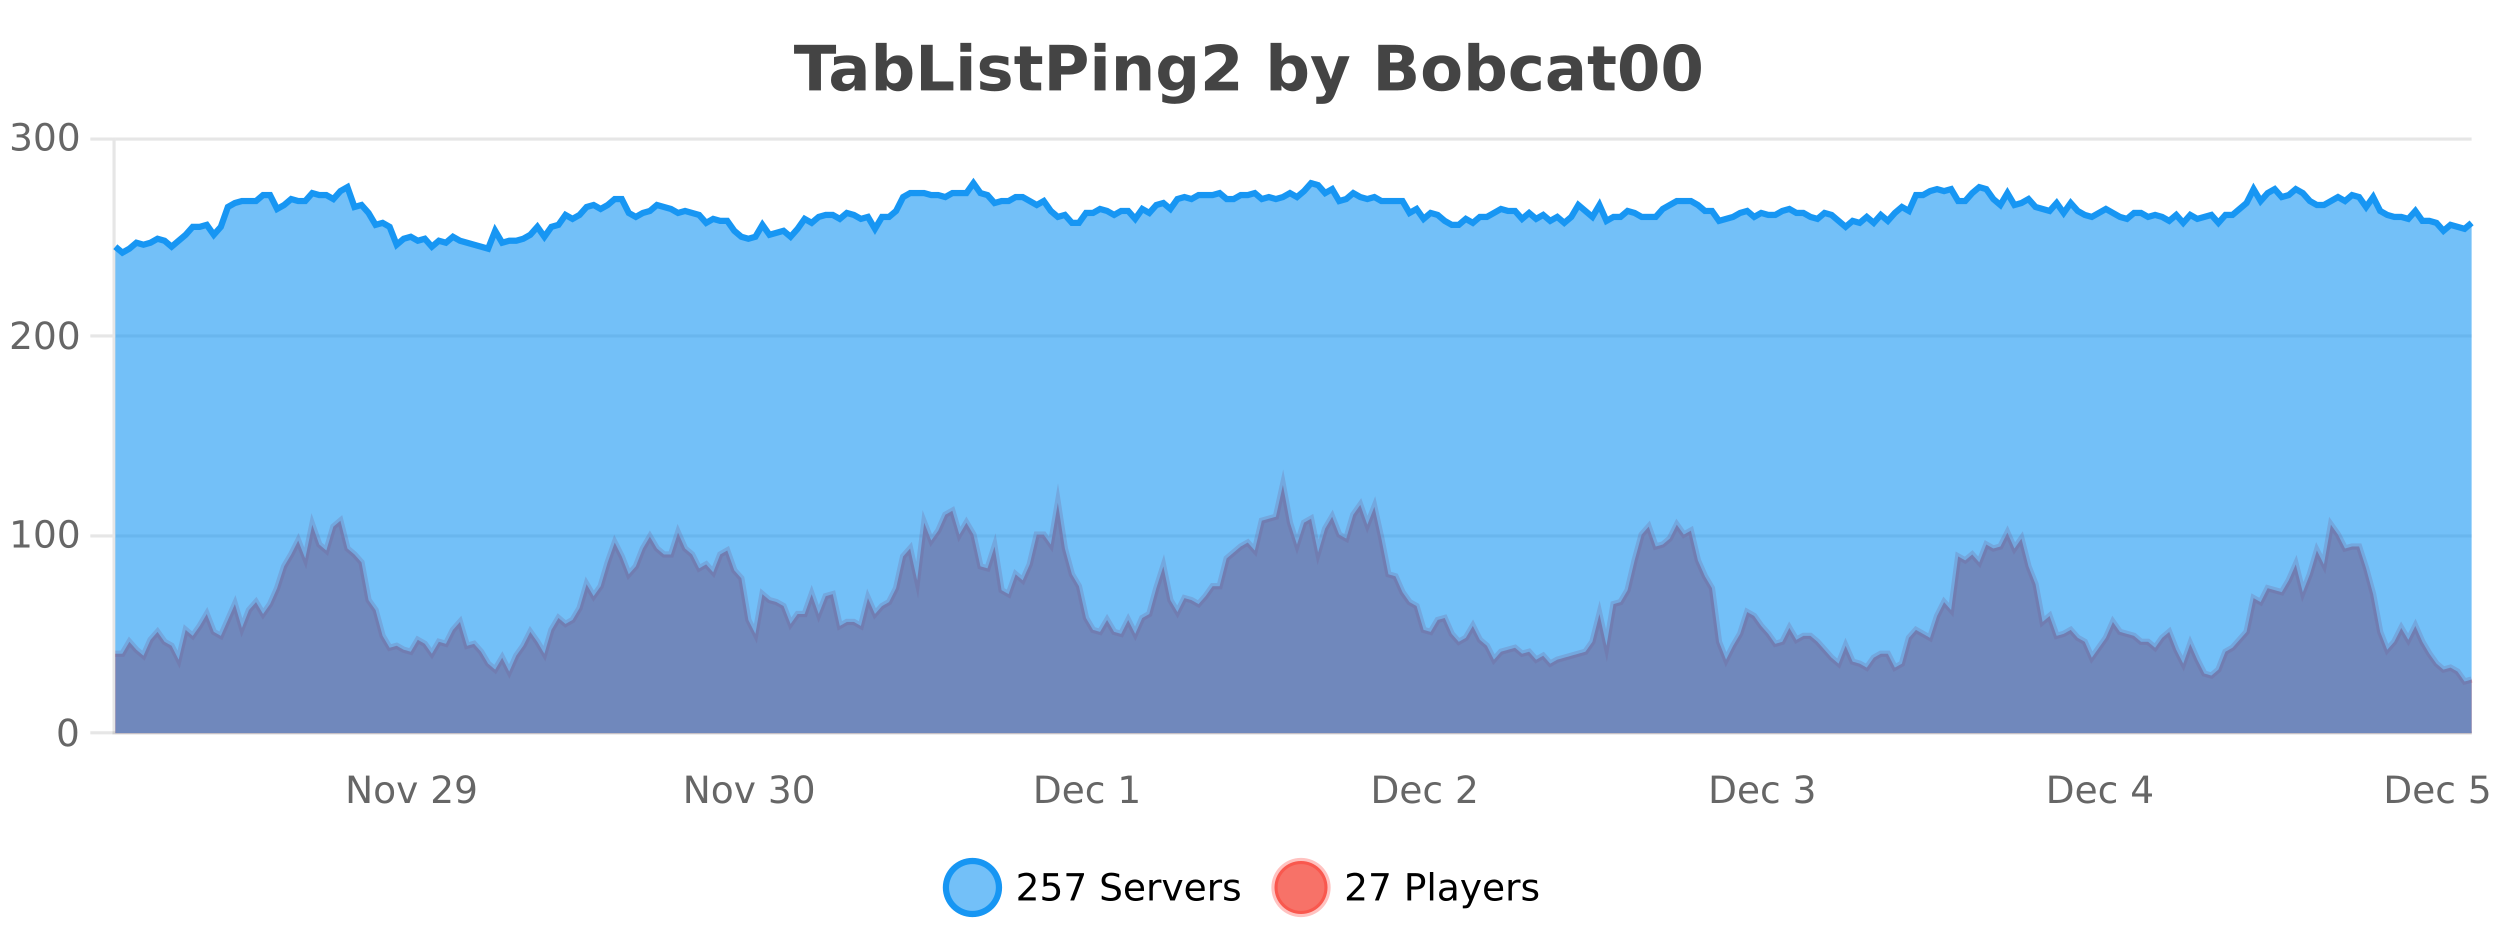 <?xml version="1.0" encoding="UTF-8"?>
<svg xmlns="http://www.w3.org/2000/svg" xmlns:xlink="http://www.w3.org/1999/xlink" width="800pt" height="300pt" viewBox="0 0 800 300" version="1.1">
<defs>
<clipPath id="clip1">
  <path d="M 274 263 L 348 263 L 348 300 L 274 300 Z M 274 263 "/>
</clipPath>
<clipPath id="clip2">
  <path d="M 379 263 L 454 263 L 454 300 L 379 300 Z M 379 263 "/>
</clipPath>
<clipPath id="clip3">
  <path d="M 36.906 155 L 790.918 155 L 790.918 234.602 L 36.906 234.602 Z M 36.906 155 "/>
</clipPath>
<clipPath id="clip4">
  <path d="M 35.906 126 L 791.922 126 L 791.922 235.602 L 35.906 235.602 Z M 35.906 126 "/>
</clipPath>
<clipPath id="clip5">
  <path d="M 36.906 58 L 790.918 58 L 790.918 234.602 L 36.906 234.602 Z M 36.906 58 "/>
</clipPath>
<clipPath id="clip6">
  <path d="M 35.906 43 L 791.922 43 L 791.922 110 L 35.906 110 Z M 35.906 43 "/>
</clipPath>
</defs>
<g id="surface656996">
<rect x="0" y="0" width="800" height="300" style="fill:rgb(100%,100%,100%);fill-opacity:1;stroke:none;"/>
<path style="fill:none;stroke-width:1;stroke-linecap:butt;stroke-linejoin:miter;stroke:rgb(0%,0%,0%);stroke-opacity:0.098;stroke-miterlimit:10;" d="M 37 234.5 L 790.918 234.5 "/>
<path style="fill:none;stroke-width:1;stroke-linecap:butt;stroke-linejoin:miter;stroke:rgb(0%,0%,0%);stroke-opacity:0.098;stroke-miterlimit:10;" d="M 28.906 234.5 L 36 234.5 "/>
<path style="fill:none;stroke-width:1;stroke-linecap:butt;stroke-linejoin:miter;stroke:rgb(0%,0%,0%);stroke-opacity:0.098;stroke-miterlimit:10;" d="M 37 171.5 L 790.918 171.5 "/>
<path style="fill:none;stroke-width:1;stroke-linecap:butt;stroke-linejoin:miter;stroke:rgb(0%,0%,0%);stroke-opacity:0.098;stroke-miterlimit:10;" d="M 28.906 171.5 L 36 171.5 "/>
<path style="fill:none;stroke-width:1;stroke-linecap:butt;stroke-linejoin:miter;stroke:rgb(0%,0%,0%);stroke-opacity:0.098;stroke-miterlimit:10;" d="M 37 107.5 L 790.918 107.5 "/>
<path style="fill:none;stroke-width:1;stroke-linecap:butt;stroke-linejoin:miter;stroke:rgb(0%,0%,0%);stroke-opacity:0.098;stroke-miterlimit:10;" d="M 28.906 107.5 L 36 107.5 "/>
<path style="fill:none;stroke-width:1;stroke-linecap:butt;stroke-linejoin:miter;stroke:rgb(0%,0%,0%);stroke-opacity:0.098;stroke-miterlimit:10;" d="M 37 44.5 L 790.918 44.5 "/>
<path style="fill:none;stroke-width:1;stroke-linecap:butt;stroke-linejoin:miter;stroke:rgb(0%,0%,0%);stroke-opacity:0.098;stroke-miterlimit:10;" d="M 28.906 44.5 L 36 44.5 "/>
<path style=" stroke:none;fill-rule:nonzero;fill:rgb(9.02%,58.824%,95.294%);fill-opacity:0.6;" d="M 319.672 284 C 319.672 288.688 315.871 292.484 311.188 292.484 C 306.5 292.484 302.699 288.688 302.699 284 C 302.699 279.312 306.5 275.516 311.188 275.516 C 315.871 275.516 319.672 279.312 319.672 284 Z M 319.672 284 "/>
<g clip-path="url(#clip1)" clip-rule="nonzero">
<path style="fill:none;stroke-width:2;stroke-linecap:butt;stroke-linejoin:miter;stroke:rgb(9.02%,58.824%,95.294%);stroke-opacity:1;stroke-miterlimit:10;" d="M 319.672 284 C 319.672 288.688 315.871 292.484 311.188 292.484 C 306.5 292.484 302.699 288.688 302.699 284 C 302.699 279.312 306.5 275.516 311.188 275.516 C 315.871 275.516 319.672 279.312 319.672 284 Z M 319.672 284 "/>
</g>
<path style=" stroke:none;fill-rule:nonzero;fill:rgb(0%,0%,0%);fill-opacity:1;" d="M 327.297 287.156 L 331.438 287.156 L 331.438 288.156 L 325.875 288.156 L 325.875 287.156 C 326.32 286.699 326.93 286.078 327.703 285.297 C 328.484 284.508 328.973 283.996 329.172 283.766 C 329.555 283.352 329.82 282.996 329.969 282.703 C 330.125 282.402 330.203 282.109 330.203 281.828 C 330.203 281.359 330.035 280.98 329.703 280.688 C 329.379 280.398 328.957 280.25 328.438 280.25 C 328.062 280.25 327.664 280.312 327.25 280.438 C 326.844 280.562 326.406 280.762 325.938 281.031 L 325.938 279.828 C 326.414 279.641 326.859 279.5 327.266 279.406 C 327.68 279.305 328.062 279.25 328.406 279.25 C 329.312 279.25 330.035 279.48 330.578 279.938 C 331.117 280.387 331.391 280.992 331.391 281.75 C 331.391 282.105 331.32 282.445 331.188 282.766 C 331.051 283.09 330.805 283.469 330.453 283.906 C 330.348 284.023 330.035 284.352 329.516 284.891 C 328.992 285.434 328.254 286.188 327.297 287.156 Z M 333.934 279.406 L 338.574 279.406 L 338.574 280.406 L 335.012 280.406 L 335.012 282.547 C 335.188 282.484 335.359 282.445 335.527 282.422 C 335.703 282.391 335.875 282.375 336.043 282.375 C 337.02 282.375 337.797 282.648 338.371 283.188 C 338.941 283.719 339.23 284.438 339.23 285.344 C 339.23 286.293 338.934 287.027 338.34 287.547 C 337.754 288.07 336.934 288.328 335.871 288.328 C 335.496 288.328 335.113 288.297 334.73 288.234 C 334.355 288.172 333.965 288.078 333.559 287.953 L 333.559 286.766 C 333.91 286.953 334.277 287.094 334.652 287.188 C 335.027 287.281 335.422 287.328 335.84 287.328 C 336.516 287.328 337.051 287.152 337.449 286.797 C 337.844 286.445 338.043 285.961 338.043 285.344 C 338.043 284.742 337.844 284.262 337.449 283.906 C 337.051 283.555 336.516 283.375 335.84 283.375 C 335.527 283.375 335.207 283.414 334.887 283.484 C 334.574 283.547 334.254 283.652 333.934 283.797 Z M 341.258 279.406 L 346.883 279.406 L 346.883 279.906 L 343.711 288.156 L 342.477 288.156 L 345.461 280.406 L 341.258 280.406 Z M 358.141 279.688 L 358.141 280.844 C 357.691 280.637 357.266 280.48 356.859 280.375 C 356.461 280.262 356.082 280.203 355.719 280.203 C 355.07 280.203 354.57 280.328 354.219 280.578 C 353.875 280.828 353.703 281.188 353.703 281.656 C 353.703 282.043 353.816 282.336 354.047 282.531 C 354.273 282.73 354.719 282.887 355.375 283 L 356.078 283.156 C 356.961 283.324 357.613 283.621 358.031 284.047 C 358.457 284.465 358.672 285.027 358.672 285.734 C 358.672 286.59 358.383 287.234 357.812 287.672 C 357.25 288.109 356.414 288.328 355.312 288.328 C 354.906 288.328 354.469 288.281 354 288.188 C 353.531 288.094 353.047 287.953 352.547 287.766 L 352.547 286.547 C 353.023 286.82 353.492 287.023 353.953 287.156 C 354.422 287.293 354.875 287.359 355.312 287.359 C 355.988 287.359 356.508 287.23 356.875 286.969 C 357.25 286.699 357.438 286.32 357.438 285.828 C 357.438 285.402 357.301 285.07 357.031 284.828 C 356.77 284.578 356.336 284.398 355.734 284.281 L 355.016 284.141 C 354.129 283.965 353.488 283.688 353.094 283.312 C 352.707 282.938 352.516 282.418 352.516 281.75 C 352.516 280.969 352.785 280.359 353.328 279.922 C 353.867 279.477 354.617 279.25 355.578 279.25 C 355.992 279.25 356.41 279.289 356.828 279.359 C 357.254 279.434 357.691 279.543 358.141 279.688 Z M 366.086 284.609 L 366.086 285.125 L 361.117 285.125 C 361.168 285.875 361.391 286.445 361.789 286.828 C 362.195 287.215 362.75 287.406 363.461 287.406 C 363.875 287.406 364.277 287.359 364.664 287.266 C 365.059 287.164 365.449 287.008 365.836 286.797 L 365.836 287.828 C 365.438 287.984 365.039 288.105 364.633 288.188 C 364.227 288.281 363.812 288.328 363.398 288.328 C 362.355 288.328 361.527 288.027 360.914 287.422 C 360.297 286.809 359.992 285.98 359.992 284.938 C 359.992 283.867 360.281 283.016 360.867 282.391 C 361.449 281.758 362.23 281.438 363.211 281.438 C 364.094 281.438 364.793 281.727 365.305 282.297 C 365.824 282.859 366.086 283.633 366.086 284.609 Z M 365.008 284.281 C 364.996 283.699 364.828 283.23 364.508 282.875 C 364.184 282.523 363.758 282.344 363.227 282.344 C 362.621 282.344 362.137 282.516 361.773 282.859 C 361.418 283.203 361.215 283.684 361.164 284.297 Z M 371.656 282.594 C 371.531 282.531 371.395 282.484 371.25 282.453 C 371.113 282.414 370.957 282.391 370.781 282.391 C 370.176 282.391 369.707 282.59 369.375 282.984 C 369.051 283.383 368.891 283.953 368.891 284.703 L 368.891 288.156 L 367.812 288.156 L 367.812 281.594 L 368.891 281.594 L 368.891 282.609 C 369.117 282.215 369.414 281.922 369.781 281.734 C 370.145 281.539 370.586 281.438 371.109 281.438 C 371.18 281.438 371.258 281.445 371.344 281.453 C 371.438 281.465 371.535 281.48 371.641 281.5 Z M 372.016 281.594 L 373.156 281.594 L 375.203 287.094 L 377.266 281.594 L 378.406 281.594 L 375.938 288.156 L 374.469 288.156 Z M 385.508 284.609 L 385.508 285.125 L 380.539 285.125 C 380.59 285.875 380.812 286.445 381.211 286.828 C 381.617 287.215 382.172 287.406 382.883 287.406 C 383.297 287.406 383.699 287.359 384.086 287.266 C 384.48 287.164 384.871 287.008 385.258 286.797 L 385.258 287.828 C 384.859 287.984 384.461 288.105 384.055 288.188 C 383.648 288.281 383.234 288.328 382.82 288.328 C 381.777 288.328 380.949 288.027 380.336 287.422 C 379.719 286.809 379.414 285.98 379.414 284.938 C 379.414 283.867 379.703 283.016 380.289 282.391 C 380.871 281.758 381.652 281.438 382.633 281.438 C 383.516 281.438 384.215 281.727 384.727 282.297 C 385.246 282.859 385.508 283.633 385.508 284.609 Z M 384.43 284.281 C 384.418 283.699 384.25 283.23 383.93 282.875 C 383.605 282.523 383.18 282.344 382.648 282.344 C 382.043 282.344 381.559 282.516 381.195 282.859 C 380.84 283.203 380.637 283.684 380.586 284.297 Z M 391.078 282.594 C 390.953 282.531 390.816 282.484 390.672 282.453 C 390.535 282.414 390.379 282.391 390.203 282.391 C 389.598 282.391 389.129 282.59 388.797 282.984 C 388.473 283.383 388.312 283.953 388.312 284.703 L 388.312 288.156 L 387.234 288.156 L 387.234 281.594 L 388.312 281.594 L 388.312 282.609 C 388.539 282.215 388.836 281.922 389.203 281.734 C 389.566 281.539 390.008 281.438 390.531 281.438 C 390.602 281.438 390.68 281.445 390.766 281.453 C 390.859 281.465 390.957 281.48 391.062 281.5 Z M 396.383 281.781 L 396.383 282.812 C 396.078 282.656 395.762 282.543 395.43 282.469 C 395.105 282.387 394.766 282.344 394.414 282.344 C 393.883 282.344 393.48 282.43 393.211 282.594 C 392.938 282.75 392.805 282.996 392.805 283.328 C 392.805 283.578 392.898 283.777 393.086 283.922 C 393.281 284.059 393.672 284.188 394.258 284.312 L 394.617 284.406 C 395.387 284.562 395.934 284.793 396.258 285.094 C 396.578 285.398 396.742 285.812 396.742 286.344 C 396.742 286.961 396.496 287.445 396.008 287.797 C 395.527 288.152 394.867 288.328 394.023 288.328 C 393.668 288.328 393.297 288.289 392.914 288.219 C 392.539 288.156 392.141 288.059 391.727 287.922 L 391.727 286.797 C 392.121 287.008 392.512 287.164 392.898 287.266 C 393.281 287.371 393.668 287.422 394.055 287.422 C 394.555 287.422 394.938 287.34 395.211 287.172 C 395.492 286.996 395.633 286.746 395.633 286.422 C 395.633 286.133 395.531 285.906 395.336 285.75 C 395.137 285.594 394.703 285.445 394.039 285.297 L 393.664 285.219 C 392.996 285.074 392.512 284.855 392.211 284.562 C 391.918 284.273 391.773 283.875 391.773 283.375 C 391.773 282.75 391.992 282.273 392.43 281.938 C 392.867 281.605 393.484 281.438 394.289 281.438 C 394.684 281.438 395.059 281.469 395.414 281.531 C 395.766 281.586 396.09 281.668 396.383 281.781 Z M 321.188 277.016 "/>
<path style=" stroke:none;fill-rule:nonzero;fill:rgb(96.863%,44.706%,40.784%);fill-opacity:1;" d="M 424.809 284 C 424.809 288.688 421.008 292.484 416.32 292.484 C 411.637 292.484 407.836 288.688 407.836 284 C 407.836 279.312 411.637 275.516 416.32 275.516 C 421.008 275.516 424.809 279.312 424.809 284 Z M 424.809 284 "/>
<g clip-path="url(#clip2)" clip-rule="nonzero">
<path style="fill:none;stroke-width:2;stroke-linecap:butt;stroke-linejoin:miter;stroke:rgb(100%,4.706%,0%);stroke-opacity:0.247;stroke-miterlimit:10;" d="M 424.809 284 C 424.809 288.688 421.008 292.484 416.32 292.484 C 411.637 292.484 407.836 288.688 407.836 284 C 407.836 279.312 411.637 275.516 416.32 275.516 C 421.008 275.516 424.809 279.312 424.809 284 Z M 424.809 284 "/>
</g>
<path style=" stroke:none;fill-rule:nonzero;fill:rgb(0%,0%,0%);fill-opacity:1;" d="M 432.43 287.156 L 436.57 287.156 L 436.57 288.156 L 431.008 288.156 L 431.008 287.156 C 431.453 286.699 432.062 286.078 432.836 285.297 C 433.617 284.508 434.105 283.996 434.305 283.766 C 434.688 283.352 434.953 282.996 435.102 282.703 C 435.258 282.402 435.336 282.109 435.336 281.828 C 435.336 281.359 435.168 280.98 434.836 280.688 C 434.512 280.398 434.09 280.25 433.57 280.25 C 433.195 280.25 432.797 280.312 432.383 280.438 C 431.977 280.562 431.539 280.762 431.07 281.031 L 431.07 279.828 C 431.547 279.641 431.992 279.5 432.398 279.406 C 432.812 279.305 433.195 279.25 433.539 279.25 C 434.445 279.25 435.168 279.48 435.711 279.938 C 436.25 280.387 436.523 280.992 436.523 281.75 C 436.523 282.105 436.453 282.445 436.32 282.766 C 436.184 283.09 435.938 283.469 435.586 283.906 C 435.48 284.023 435.168 284.352 434.648 284.891 C 434.125 285.434 433.387 286.188 432.43 287.156 Z M 438.754 279.406 L 444.379 279.406 L 444.379 279.906 L 441.207 288.156 L 439.973 288.156 L 442.957 280.406 L 438.754 280.406 Z M 451.578 280.375 L 451.578 283.672 L 453.062 283.672 C 453.613 283.672 454.039 283.531 454.344 283.25 C 454.645 282.961 454.797 282.547 454.797 282.016 C 454.797 281.496 454.645 281.094 454.344 280.812 C 454.039 280.523 453.613 280.375 453.062 280.375 Z M 450.391 279.406 L 453.062 279.406 C 454.051 279.406 454.797 279.633 455.297 280.078 C 455.797 280.516 456.047 281.164 456.047 282.016 C 456.047 282.883 455.797 283.539 455.297 283.984 C 454.797 284.422 454.051 284.641 453.062 284.641 L 451.578 284.641 L 451.578 288.156 L 450.391 288.156 Z M 457.578 279.031 L 458.656 279.031 L 458.656 288.156 L 457.578 288.156 Z M 463.898 284.859 C 463.031 284.859 462.43 284.961 462.086 285.156 C 461.75 285.355 461.586 285.695 461.586 286.172 C 461.586 286.559 461.711 286.867 461.961 287.094 C 462.219 287.312 462.562 287.422 462.992 287.422 C 463.594 287.422 464.074 287.215 464.43 286.797 C 464.793 286.371 464.977 285.805 464.977 285.094 L 464.977 284.859 Z M 466.055 284.406 L 466.055 288.156 L 464.977 288.156 L 464.977 287.156 C 464.727 287.555 464.418 287.852 464.055 288.047 C 463.688 288.234 463.242 288.328 462.711 288.328 C 462.031 288.328 461.496 288.141 461.102 287.766 C 460.703 287.383 460.508 286.875 460.508 286.25 C 460.508 285.512 460.75 284.953 461.242 284.578 C 461.742 284.203 462.48 284.016 463.461 284.016 L 464.977 284.016 L 464.977 283.906 C 464.977 283.406 464.809 283.023 464.477 282.75 C 464.152 282.48 463.699 282.344 463.117 282.344 C 462.742 282.344 462.371 282.391 462.008 282.484 C 461.652 282.578 461.312 282.715 460.992 282.891 L 460.992 281.891 C 461.387 281.734 461.766 281.621 462.133 281.547 C 462.508 281.477 462.871 281.438 463.227 281.438 C 464.172 281.438 464.883 281.684 465.352 282.172 C 465.82 282.664 466.055 283.406 466.055 284.406 Z M 471 288.766 C 470.695 289.547 470.398 290.055 470.109 290.297 C 469.816 290.535 469.43 290.656 468.953 290.656 L 468.094 290.656 L 468.094 289.75 L 468.719 289.75 C 469.02 289.75 469.25 289.676 469.406 289.531 C 469.57 289.395 469.754 289.066 469.953 288.547 L 470.156 288.047 L 467.5 281.594 L 468.641 281.594 L 470.688 286.719 L 472.75 281.594 L 473.891 281.594 Z M 480.992 284.609 L 480.992 285.125 L 476.023 285.125 C 476.074 285.875 476.297 286.445 476.695 286.828 C 477.102 287.215 477.656 287.406 478.367 287.406 C 478.781 287.406 479.184 287.359 479.57 287.266 C 479.965 287.164 480.355 287.008 480.742 286.797 L 480.742 287.828 C 480.344 287.984 479.945 288.105 479.539 288.188 C 479.133 288.281 478.719 288.328 478.305 288.328 C 477.262 288.328 476.434 288.027 475.82 287.422 C 475.203 286.809 474.898 285.98 474.898 284.938 C 474.898 283.867 475.188 283.016 475.773 282.391 C 476.355 281.758 477.137 281.438 478.117 281.438 C 479 281.438 479.699 281.727 480.211 282.297 C 480.73 282.859 480.992 283.633 480.992 284.609 Z M 479.914 284.281 C 479.902 283.699 479.734 283.23 479.414 282.875 C 479.09 282.523 478.664 282.344 478.133 282.344 C 477.527 282.344 477.043 282.516 476.68 282.859 C 476.324 283.203 476.121 283.684 476.07 284.297 Z M 486.562 282.594 C 486.438 282.531 486.301 282.484 486.156 282.453 C 486.02 282.414 485.863 282.391 485.688 282.391 C 485.082 282.391 484.613 282.59 484.281 282.984 C 483.957 283.383 483.797 283.953 483.797 284.703 L 483.797 288.156 L 482.719 288.156 L 482.719 281.594 L 483.797 281.594 L 483.797 282.609 C 484.023 282.215 484.32 281.922 484.688 281.734 C 485.051 281.539 485.492 281.438 486.016 281.438 C 486.086 281.438 486.164 281.445 486.25 281.453 C 486.344 281.465 486.441 281.48 486.547 281.5 Z M 491.875 281.781 L 491.875 282.812 C 491.57 282.656 491.254 282.543 490.922 282.469 C 490.598 282.387 490.258 282.344 489.906 282.344 C 489.375 282.344 488.973 282.43 488.703 282.594 C 488.43 282.75 488.297 282.996 488.297 283.328 C 488.297 283.578 488.391 283.777 488.578 283.922 C 488.773 284.059 489.164 284.188 489.75 284.312 L 490.109 284.406 C 490.879 284.562 491.426 284.793 491.75 285.094 C 492.07 285.398 492.234 285.812 492.234 286.344 C 492.234 286.961 491.988 287.445 491.5 287.797 C 491.02 288.152 490.359 288.328 489.516 288.328 C 489.16 288.328 488.789 288.289 488.406 288.219 C 488.031 288.156 487.633 288.059 487.219 287.922 L 487.219 286.797 C 487.613 287.008 488.004 287.164 488.391 287.266 C 488.773 287.371 489.16 287.422 489.547 287.422 C 490.047 287.422 490.43 287.34 490.703 287.172 C 490.984 286.996 491.125 286.746 491.125 286.422 C 491.125 286.133 491.023 285.906 490.828 285.75 C 490.629 285.594 490.195 285.445 489.531 285.297 L 489.156 285.219 C 488.488 285.074 488.004 284.855 487.703 284.562 C 487.41 284.273 487.266 283.875 487.266 283.375 C 487.266 282.75 487.484 282.273 487.922 281.938 C 488.359 281.605 488.977 281.438 489.781 281.438 C 490.176 281.438 490.551 281.469 490.906 281.531 C 491.258 281.586 491.582 281.668 491.875 281.781 Z M 426.32 277.016 "/>
<path style=" stroke:none;fill-rule:nonzero;fill:rgb(26.667%,26.667%,26.667%);fill-opacity:1;" d="M 254.094 14.344 L 267.531 14.344 L 267.531 17.188 L 262.703 17.188 L 262.703 28.922 L 258.938 28.922 L 258.938 17.188 L 254.094 17.188 Z M 271.641 24 C 270.91 24 270.363 24.125 270 24.375 C 269.633 24.617 269.453 24.98 269.453 25.469 C 269.453 25.906 269.598 26.25 269.891 26.5 C 270.191 26.75 270.602 26.875 271.125 26.875 C 271.781 26.875 272.332 26.641 272.781 26.172 C 273.238 25.703 273.469 25.117 273.469 24.406 L 273.469 24 Z M 276.984 22.688 L 276.984 28.922 L 273.469 28.922 L 273.469 27.297 C 273 27.965 272.469 28.449 271.875 28.75 C 271.289 29.051 270.578 29.203 269.734 29.203 C 268.609 29.203 267.691 28.875 266.984 28.219 C 266.273 27.555 265.922 26.695 265.922 25.641 C 265.922 24.359 266.359 23.422 267.234 22.828 C 268.117 22.227 269.508 21.922 271.406 21.922 L 273.469 21.922 L 273.469 21.641 C 273.469 21.09 273.25 20.688 272.812 20.438 C 272.375 20.18 271.691 20.047 270.766 20.047 C 270.016 20.047 269.316 20.125 268.672 20.281 C 268.023 20.43 267.426 20.648 266.875 20.938 L 266.875 18.281 C 267.625 18.094 268.375 17.953 269.125 17.859 C 269.883 17.766 270.645 17.719 271.406 17.719 C 273.375 17.719 274.797 18.109 275.672 18.891 C 276.547 19.664 276.984 20.93 276.984 22.688 Z M 286.062 26.672 C 286.812 26.672 287.383 26.402 287.781 25.859 C 288.176 25.309 288.375 24.512 288.375 23.469 C 288.375 22.43 288.176 21.637 287.781 21.094 C 287.383 20.543 286.812 20.266 286.062 20.266 C 285.312 20.266 284.734 20.543 284.328 21.094 C 283.93 21.637 283.734 22.43 283.734 23.469 C 283.734 24.5 283.93 25.293 284.328 25.844 C 284.734 26.398 285.312 26.672 286.062 26.672 Z M 283.734 19.578 C 284.223 18.945 284.758 18.477 285.344 18.172 C 285.926 17.871 286.598 17.719 287.359 17.719 C 288.711 17.719 289.82 18.258 290.688 19.328 C 291.551 20.402 291.984 21.781 291.984 23.469 C 291.984 25.148 291.551 26.523 290.688 27.594 C 289.82 28.668 288.711 29.203 287.359 29.203 C 286.598 29.203 285.926 29.051 285.344 28.75 C 284.758 28.449 284.223 27.98 283.734 27.344 L 283.734 28.922 L 280.25 28.922 L 280.25 13.719 L 283.734 13.719 Z M 294.719 14.344 L 298.469 14.344 L 298.469 26.078 L 305.078 26.078 L 305.078 28.922 L 294.719 28.922 Z M 307.309 17.984 L 310.793 17.984 L 310.793 28.922 L 307.309 28.922 Z M 307.309 13.719 L 310.793 13.719 L 310.793 16.578 L 307.309 16.578 Z M 322.695 18.328 L 322.695 20.984 C 321.953 20.672 321.234 20.438 320.539 20.281 C 319.84 20.125 319.18 20.047 318.555 20.047 C 317.898 20.047 317.406 20.133 317.086 20.297 C 316.762 20.465 316.602 20.719 316.602 21.062 C 316.602 21.344 316.719 21.559 316.961 21.703 C 317.211 21.852 317.648 21.961 318.273 22.031 L 318.898 22.125 C 320.688 22.355 321.891 22.73 322.508 23.25 C 323.121 23.773 323.43 24.59 323.43 25.703 C 323.43 26.871 322.996 27.746 322.133 28.328 C 321.277 28.914 320 29.203 318.305 29.203 C 317.574 29.203 316.824 29.145 316.055 29.031 C 315.281 28.918 314.492 28.746 313.68 28.516 L 313.68 25.859 C 314.375 26.203 315.09 26.461 315.82 26.625 C 316.547 26.793 317.293 26.875 318.055 26.875 C 318.742 26.875 319.258 26.781 319.602 26.594 C 319.945 26.406 320.117 26.125 320.117 25.75 C 320.117 25.438 319.996 25.211 319.758 25.062 C 319.516 24.906 319.043 24.789 318.336 24.703 L 317.727 24.625 C 316.164 24.43 315.07 24.07 314.445 23.547 C 313.82 23.016 313.508 22.215 313.508 21.141 C 313.508 19.984 313.902 19.125 314.695 18.562 C 315.496 18 316.715 17.719 318.352 17.719 C 318.996 17.719 319.672 17.773 320.383 17.875 C 321.09 17.969 321.859 18.121 322.695 18.328 Z M 329.883 14.875 L 329.883 17.984 L 333.492 17.984 L 333.492 20.484 L 329.883 20.484 L 329.883 25.125 C 329.883 25.637 329.98 25.98 330.18 26.156 C 330.387 26.336 330.789 26.422 331.383 26.422 L 333.18 26.422 L 333.18 28.922 L 330.18 28.922 C 328.805 28.922 327.824 28.637 327.242 28.062 C 326.668 27.48 326.383 26.5 326.383 25.125 L 326.383 20.484 L 324.648 20.484 L 324.648 17.984 L 326.383 17.984 L 326.383 14.875 Z M 335.785 14.344 L 342.02 14.344 C 343.871 14.344 345.293 14.758 346.285 15.578 C 347.285 16.402 347.785 17.574 347.785 19.094 C 347.785 20.625 347.285 21.805 346.285 22.625 C 345.293 23.449 343.871 23.859 342.02 23.859 L 339.535 23.859 L 339.535 28.922 L 335.785 28.922 Z M 339.535 17.062 L 339.535 21.141 L 341.613 21.141 C 342.34 21.141 342.902 20.965 343.301 20.609 C 343.707 20.258 343.91 19.75 343.91 19.094 C 343.91 18.449 343.707 17.949 343.301 17.594 C 342.902 17.242 342.34 17.062 341.613 17.062 Z M 350.289 17.984 L 353.773 17.984 L 353.773 28.922 L 350.289 28.922 Z M 350.289 13.719 L 353.773 13.719 L 353.773 16.578 L 350.289 16.578 Z M 368.125 22.266 L 368.125 28.922 L 364.609 28.922 L 364.609 23.828 C 364.609 22.883 364.586 22.23 364.547 21.875 C 364.504 21.512 364.43 21.246 364.328 21.078 C 364.191 20.852 364.004 20.672 363.766 20.547 C 363.535 20.422 363.27 20.359 362.969 20.359 C 362.238 20.359 361.664 20.641 361.25 21.203 C 360.832 21.766 360.625 22.547 360.625 23.547 L 360.625 28.922 L 357.141 28.922 L 357.141 17.984 L 360.625 17.984 L 360.625 19.578 C 361.156 18.945 361.719 18.477 362.312 18.172 C 362.906 17.871 363.555 17.719 364.266 17.719 C 365.535 17.719 366.492 18.109 367.141 18.891 C 367.797 19.664 368.125 20.789 368.125 22.266 Z M 378.82 27.062 C 378.34 27.699 377.809 28.168 377.227 28.469 C 376.641 28.773 375.969 28.922 375.211 28.922 C 373.875 28.922 372.773 28.398 371.898 27.344 C 371.031 26.293 370.602 24.953 370.602 23.328 C 370.602 21.695 371.031 20.355 371.898 19.312 C 372.773 18.262 373.875 17.734 375.211 17.734 C 375.969 17.734 376.641 17.887 377.227 18.188 C 377.809 18.492 378.34 18.965 378.82 19.609 L 378.82 17.984 L 382.336 17.984 L 382.336 27.812 C 382.336 29.57 381.777 30.914 380.664 31.844 C 379.559 32.77 377.949 33.234 375.836 33.234 C 375.156 33.234 374.496 33.18 373.852 33.078 C 373.215 32.973 372.574 32.816 371.93 32.609 L 371.93 29.875 C 372.543 30.227 373.141 30.488 373.727 30.656 C 374.309 30.832 374.898 30.922 375.492 30.922 C 376.637 30.922 377.477 30.672 378.008 30.172 C 378.547 29.672 378.82 28.887 378.82 27.812 Z M 376.508 20.266 C 375.789 20.266 375.227 20.531 374.82 21.062 C 374.414 21.594 374.211 22.352 374.211 23.328 C 374.211 24.328 374.402 25.09 374.789 25.609 C 375.184 26.121 375.758 26.375 376.508 26.375 C 377.234 26.375 377.805 26.109 378.211 25.578 C 378.617 25.047 378.82 24.297 378.82 23.328 C 378.82 22.352 378.617 21.594 378.211 21.062 C 377.805 20.531 377.234 20.266 376.508 20.266 Z M 389.773 26.156 L 396.18 26.156 L 396.18 28.922 L 385.586 28.922 L 385.586 26.156 L 390.914 21.453 C 391.391 21.027 391.742 20.609 391.961 20.203 C 392.188 19.789 392.305 19.359 392.305 18.922 C 392.305 18.234 392.074 17.684 391.617 17.266 C 391.156 16.852 390.547 16.641 389.789 16.641 C 389.203 16.641 388.562 16.766 387.867 17.016 C 387.168 17.266 386.422 17.641 385.633 18.141 L 385.633 14.938 C 386.477 14.656 387.309 14.445 388.133 14.297 C 388.965 14.152 389.777 14.078 390.57 14.078 C 392.32 14.078 393.672 14.465 394.633 15.234 C 395.602 15.996 396.086 17.062 396.086 18.438 C 396.086 19.242 395.875 19.984 395.461 20.672 C 395.055 21.352 394.195 22.266 392.883 23.422 Z M 412.391 26.672 C 413.141 26.672 413.711 26.402 414.109 25.859 C 414.504 25.309 414.703 24.512 414.703 23.469 C 414.703 22.43 414.504 21.637 414.109 21.094 C 413.711 20.543 413.141 20.266 412.391 20.266 C 411.641 20.266 411.062 20.543 410.656 21.094 C 410.258 21.637 410.062 22.43 410.062 23.469 C 410.062 24.5 410.258 25.293 410.656 25.844 C 411.062 26.398 411.641 26.672 412.391 26.672 Z M 410.062 19.578 C 410.551 18.945 411.086 18.477 411.672 18.172 C 412.254 17.871 412.926 17.719 413.688 17.719 C 415.039 17.719 416.148 18.258 417.016 19.328 C 417.879 20.402 418.312 21.781 418.312 23.469 C 418.312 25.148 417.879 26.523 417.016 27.594 C 416.148 28.668 415.039 29.203 413.688 29.203 C 412.926 29.203 412.254 29.051 411.672 28.75 C 411.086 28.449 410.551 27.98 410.062 27.344 L 410.062 28.922 L 406.578 28.922 L 406.578 13.719 L 410.062 13.719 Z M 419.453 17.984 L 422.938 17.984 L 425.891 25.406 L 428.391 17.984 L 431.875 17.984 L 427.281 29.953 C 426.82 31.172 426.281 32.02 425.656 32.5 C 425.039 32.988 424.234 33.234 423.234 33.234 L 421.203 33.234 L 421.203 30.938 L 422.297 30.938 C 422.891 30.938 423.32 30.844 423.594 30.656 C 423.863 30.469 424.07 30.129 424.219 29.641 L 424.328 29.344 Z M 446.875 19.984 C 447.469 19.984 447.914 19.855 448.219 19.594 C 448.531 19.336 448.688 18.949 448.688 18.438 C 448.688 17.938 448.531 17.559 448.219 17.297 C 447.914 17.039 447.469 16.906 446.875 16.906 L 444.797 16.906 L 444.797 19.984 Z M 447 26.359 C 447.758 26.359 448.328 26.203 448.703 25.891 C 449.086 25.57 449.281 25.086 449.281 24.438 C 449.281 23.805 449.094 23.328 448.719 23.016 C 448.344 22.703 447.77 22.547 447 22.547 L 444.797 22.547 L 444.797 26.359 Z M 450.5 21.125 C 451.312 21.355 451.938 21.789 452.375 22.422 C 452.82 23.047 453.047 23.82 453.047 24.734 C 453.047 26.141 452.566 27.195 451.609 27.891 C 450.66 28.578 449.219 28.922 447.281 28.922 L 441.047 28.922 L 441.047 14.344 L 446.688 14.344 C 448.707 14.344 450.172 14.652 451.078 15.266 C 451.992 15.871 452.453 16.852 452.453 18.203 C 452.453 18.914 452.285 19.516 451.953 20.016 C 451.617 20.508 451.133 20.875 450.5 21.125 Z M 461.34 20.219 C 460.559 20.219 459.965 20.5 459.559 21.062 C 459.152 21.617 458.949 22.418 458.949 23.469 C 458.949 24.512 459.152 25.312 459.559 25.875 C 459.965 26.43 460.559 26.703 461.34 26.703 C 462.098 26.703 462.676 26.43 463.074 25.875 C 463.48 25.312 463.684 24.512 463.684 23.469 C 463.684 22.418 463.48 21.617 463.074 21.062 C 462.676 20.5 462.098 20.219 461.34 20.219 Z M 461.34 17.719 C 463.215 17.719 464.676 18.23 465.73 19.25 C 466.793 20.262 467.324 21.668 467.324 23.469 C 467.324 25.262 466.793 26.668 465.73 27.688 C 464.676 28.699 463.215 29.203 461.34 29.203 C 459.441 29.203 457.965 28.699 456.902 27.688 C 455.84 26.668 455.309 25.262 455.309 23.469 C 455.309 21.668 455.84 20.262 456.902 19.25 C 457.965 18.23 459.441 17.719 461.34 17.719 Z M 475.688 26.672 C 476.438 26.672 477.008 26.402 477.406 25.859 C 477.801 25.309 478 24.512 478 23.469 C 478 22.43 477.801 21.637 477.406 21.094 C 477.008 20.543 476.438 20.266 475.688 20.266 C 474.938 20.266 474.359 20.543 473.953 21.094 C 473.555 21.637 473.359 22.43 473.359 23.469 C 473.359 24.5 473.555 25.293 473.953 25.844 C 474.359 26.398 474.938 26.672 475.688 26.672 Z M 473.359 19.578 C 473.848 18.945 474.383 18.477 474.969 18.172 C 475.551 17.871 476.223 17.719 476.984 17.719 C 478.336 17.719 479.445 18.258 480.312 19.328 C 481.176 20.402 481.609 21.781 481.609 23.469 C 481.609 25.148 481.176 26.523 480.312 27.594 C 479.445 28.668 478.336 29.203 476.984 29.203 C 476.223 29.203 475.551 29.051 474.969 28.75 C 474.383 28.449 473.848 27.98 473.359 27.344 L 473.359 28.922 L 469.875 28.922 L 469.875 13.719 L 473.359 13.719 Z M 493.023 18.328 L 493.023 21.172 C 492.555 20.852 492.078 20.609 491.602 20.453 C 491.121 20.297 490.621 20.219 490.102 20.219 C 489.133 20.219 488.371 20.508 487.82 21.078 C 487.277 21.641 487.008 22.438 487.008 23.469 C 487.008 24.492 487.277 25.289 487.82 25.859 C 488.371 26.422 489.133 26.703 490.102 26.703 C 490.652 26.703 491.172 26.625 491.664 26.469 C 492.152 26.305 492.605 26.059 493.023 25.734 L 493.023 28.594 C 492.48 28.805 491.93 28.953 491.367 29.047 C 490.805 29.148 490.234 29.203 489.664 29.203 C 487.695 29.203 486.152 28.699 485.039 27.688 C 483.922 26.68 483.367 25.273 483.367 23.469 C 483.367 21.656 483.922 20.246 485.039 19.234 C 486.152 18.227 487.695 17.719 489.664 17.719 C 490.234 17.719 490.797 17.773 491.352 17.875 C 491.914 17.969 492.469 18.121 493.023 18.328 Z M 500.938 24 C 500.207 24 499.66 24.125 499.297 24.375 C 498.93 24.617 498.75 24.98 498.75 25.469 C 498.75 25.906 498.895 26.25 499.188 26.5 C 499.488 26.75 499.898 26.875 500.422 26.875 C 501.078 26.875 501.629 26.641 502.078 26.172 C 502.535 25.703 502.766 25.117 502.766 24.406 L 502.766 24 Z M 506.281 22.688 L 506.281 28.922 L 502.766 28.922 L 502.766 27.297 C 502.297 27.965 501.766 28.449 501.172 28.75 C 500.586 29.051 499.875 29.203 499.031 29.203 C 497.906 29.203 496.988 28.875 496.281 28.219 C 495.57 27.555 495.219 26.695 495.219 25.641 C 495.219 24.359 495.656 23.422 496.531 22.828 C 497.414 22.227 498.805 21.922 500.703 21.922 L 502.766 21.922 L 502.766 21.641 C 502.766 21.09 502.547 20.688 502.109 20.438 C 501.672 20.18 500.988 20.047 500.062 20.047 C 499.312 20.047 498.613 20.125 497.969 20.281 C 497.32 20.43 496.723 20.648 496.172 20.938 L 496.172 18.281 C 496.922 18.094 497.672 17.953 498.422 17.859 C 499.18 17.766 499.941 17.719 500.703 17.719 C 502.672 17.719 504.094 18.109 504.969 18.891 C 505.844 19.664 506.281 20.93 506.281 22.688 Z M 513.359 14.875 L 513.359 17.984 L 516.969 17.984 L 516.969 20.484 L 513.359 20.484 L 513.359 25.125 C 513.359 25.637 513.457 25.98 513.656 26.156 C 513.863 26.336 514.266 26.422 514.859 26.422 L 516.656 26.422 L 516.656 28.922 L 513.656 28.922 C 512.281 28.922 511.301 28.637 510.719 28.062 C 510.145 27.48 509.859 26.5 509.859 25.125 L 509.859 20.484 L 508.125 20.484 L 508.125 17.984 L 509.859 17.984 L 509.859 14.875 Z M 526.621 21.609 C 526.621 19.789 526.449 18.508 526.105 17.766 C 525.762 17.016 525.188 16.641 524.387 16.641 C 523.574 16.641 522.996 17.016 522.652 17.766 C 522.309 18.508 522.137 19.789 522.137 21.609 C 522.137 23.453 522.309 24.758 522.652 25.516 C 522.996 26.266 523.574 26.641 524.387 26.641 C 525.188 26.641 525.762 26.266 526.105 25.516 C 526.449 24.758 526.621 23.453 526.621 21.609 Z M 530.371 21.641 C 530.371 24.059 529.848 25.922 528.809 27.234 C 527.766 28.547 526.293 29.203 524.387 29.203 C 522.457 29.203 520.973 28.547 519.934 27.234 C 518.891 25.922 518.371 24.059 518.371 21.641 C 518.371 19.227 518.891 17.359 519.934 16.047 C 520.973 14.734 522.457 14.078 524.387 14.078 C 526.293 14.078 527.766 14.734 528.809 16.047 C 529.848 17.359 530.371 19.227 530.371 21.641 Z M 540.539 21.609 C 540.539 19.789 540.367 18.508 540.023 17.766 C 539.68 17.016 539.105 16.641 538.305 16.641 C 537.492 16.641 536.914 17.016 536.57 17.766 C 536.227 18.508 536.055 19.789 536.055 21.609 C 536.055 23.453 536.227 24.758 536.57 25.516 C 536.914 26.266 537.492 26.641 538.305 26.641 C 539.105 26.641 539.68 26.266 540.023 25.516 C 540.367 24.758 540.539 23.453 540.539 21.609 Z M 544.289 21.641 C 544.289 24.059 543.766 25.922 542.727 27.234 C 541.684 28.547 540.211 29.203 538.305 29.203 C 536.375 29.203 534.891 28.547 533.852 27.234 C 532.809 25.922 532.289 24.059 532.289 21.641 C 532.289 19.227 532.809 17.359 533.852 16.047 C 534.891 14.734 536.375 14.078 538.305 14.078 C 540.211 14.078 541.684 14.734 542.727 16.047 C 543.766 17.359 544.289 19.227 544.289 21.641 Z M 254 10.359 "/>
<path style="fill:none;stroke-width:1;stroke-linecap:butt;stroke-linejoin:miter;stroke:rgb(0%,0%,0%);stroke-opacity:0.098;stroke-miterlimit:10;" d="M 36 234.5 L 791 234.5 "/>
<path style=" stroke:none;fill-rule:nonzero;fill:rgb(40%,40%,40%);fill-opacity:1;" d="M 111.609 248.203 L 113.203 248.203 L 117.094 255.516 L 117.094 248.203 L 118.234 248.203 L 118.234 256.953 L 116.641 256.953 L 112.766 249.641 L 112.766 256.953 L 111.609 256.953 Z M 123.086 251.141 C 122.512 251.141 122.055 251.371 121.711 251.828 C 121.375 252.277 121.211 252.891 121.211 253.672 C 121.211 254.465 121.375 255.086 121.711 255.531 C 122.043 255.98 122.5 256.203 123.086 256.203 C 123.656 256.203 124.109 255.98 124.445 255.531 C 124.789 255.074 124.961 254.453 124.961 253.672 C 124.961 252.902 124.789 252.289 124.445 251.828 C 124.109 251.371 123.656 251.141 123.086 251.141 Z M 123.086 250.234 C 124.023 250.234 124.758 250.543 125.289 251.156 C 125.828 251.762 126.102 252.602 126.102 253.672 C 126.102 254.746 125.828 255.59 125.289 256.203 C 124.758 256.82 124.023 257.125 123.086 257.125 C 122.148 257.125 121.406 256.82 120.867 256.203 C 120.336 255.59 120.07 254.746 120.07 253.672 C 120.07 252.602 120.336 251.762 120.867 251.156 C 121.406 250.543 122.148 250.234 123.086 250.234 Z M 127.117 250.391 L 128.258 250.391 L 130.305 255.891 L 132.367 250.391 L 133.508 250.391 L 131.039 256.953 L 129.57 256.953 Z M 139.969 255.953 L 144.109 255.953 L 144.109 256.953 L 138.547 256.953 L 138.547 255.953 C 138.992 255.496 139.602 254.875 140.375 254.094 C 141.156 253.305 141.645 252.793 141.844 252.562 C 142.227 252.148 142.492 251.793 142.641 251.5 C 142.797 251.199 142.875 250.906 142.875 250.625 C 142.875 250.156 142.707 249.777 142.375 249.484 C 142.051 249.195 141.629 249.047 141.109 249.047 C 140.734 249.047 140.336 249.109 139.922 249.234 C 139.516 249.359 139.078 249.559 138.609 249.828 L 138.609 248.625 C 139.086 248.438 139.531 248.297 139.938 248.203 C 140.352 248.102 140.734 248.047 141.078 248.047 C 141.984 248.047 142.707 248.277 143.25 248.734 C 143.789 249.184 144.062 249.789 144.062 250.547 C 144.062 250.902 143.992 251.242 143.859 251.562 C 143.723 251.887 143.477 252.266 143.125 252.703 C 143.02 252.82 142.707 253.148 142.188 253.688 C 141.664 254.23 140.926 254.984 139.969 255.953 Z M 146.617 256.766 L 146.617 255.688 C 146.918 255.836 147.219 255.945 147.523 256.016 C 147.824 256.09 148.125 256.125 148.43 256.125 C 149.211 256.125 149.805 255.867 150.211 255.344 C 150.625 254.812 150.859 254.012 150.914 252.938 C 150.695 253.281 150.406 253.543 150.055 253.719 C 149.711 253.898 149.324 253.984 148.898 253.984 C 148.023 253.984 147.328 253.727 146.82 253.203 C 146.309 252.672 146.055 251.945 146.055 251.016 C 146.055 250.121 146.32 249.402 146.852 248.859 C 147.383 248.32 148.09 248.047 148.977 248.047 C 149.984 248.047 150.758 248.438 151.289 249.219 C 151.828 249.992 152.102 251.117 152.102 252.594 C 152.102 253.969 151.773 255.07 151.117 255.891 C 150.461 256.715 149.578 257.125 148.477 257.125 C 148.172 257.125 147.871 257.094 147.57 257.031 C 147.266 256.977 146.949 256.891 146.617 256.766 Z M 148.977 253.062 C 149.508 253.062 149.93 252.883 150.242 252.516 C 150.555 252.152 150.711 251.652 150.711 251.016 C 150.711 250.391 150.555 249.898 150.242 249.531 C 149.93 249.168 149.508 248.984 148.977 248.984 C 148.445 248.984 148.023 249.168 147.711 249.531 C 147.406 249.898 147.258 250.391 147.258 251.016 C 147.258 251.652 147.406 252.152 147.711 252.516 C 148.023 252.883 148.445 253.062 148.977 253.062 Z M 110.438 245.816 "/>
<path style=" stroke:none;fill-rule:nonzero;fill:rgb(40%,40%,40%);fill-opacity:1;" d="M 219.648 248.203 L 221.242 248.203 L 225.133 255.516 L 225.133 248.203 L 226.273 248.203 L 226.273 256.953 L 224.68 256.953 L 220.805 249.641 L 220.805 256.953 L 219.648 256.953 Z M 231.125 251.141 C 230.551 251.141 230.094 251.371 229.75 251.828 C 229.414 252.277 229.25 252.891 229.25 253.672 C 229.25 254.465 229.414 255.086 229.75 255.531 C 230.082 255.98 230.539 256.203 231.125 256.203 C 231.695 256.203 232.148 255.98 232.484 255.531 C 232.828 255.074 233 254.453 233 253.672 C 233 252.902 232.828 252.289 232.484 251.828 C 232.148 251.371 231.695 251.141 231.125 251.141 Z M 231.125 250.234 C 232.062 250.234 232.797 250.543 233.328 251.156 C 233.867 251.762 234.141 252.602 234.141 253.672 C 234.141 254.746 233.867 255.59 233.328 256.203 C 232.797 256.82 232.062 257.125 231.125 257.125 C 230.188 257.125 229.445 256.82 228.906 256.203 C 228.375 255.59 228.109 254.746 228.109 253.672 C 228.109 252.602 228.375 251.762 228.906 251.156 C 229.445 250.543 230.188 250.234 231.125 250.234 Z M 235.156 250.391 L 236.297 250.391 L 238.344 255.891 L 240.406 250.391 L 241.547 250.391 L 239.078 256.953 L 237.609 256.953 Z M 250.586 252.234 C 251.148 252.359 251.586 252.617 251.898 253 C 252.219 253.375 252.383 253.844 252.383 254.406 C 252.383 255.273 252.086 255.945 251.492 256.422 C 250.898 256.891 250.055 257.125 248.961 257.125 C 248.594 257.125 248.215 257.086 247.82 257.016 C 247.434 256.945 247.039 256.836 246.633 256.688 L 246.633 255.547 C 246.953 255.734 247.309 255.883 247.695 255.984 C 248.09 256.078 248.5 256.125 248.93 256.125 C 249.668 256.125 250.23 255.98 250.617 255.688 C 251.012 255.398 251.211 254.969 251.211 254.406 C 251.211 253.898 251.027 253.496 250.664 253.203 C 250.297 252.914 249.797 252.766 249.164 252.766 L 248.133 252.766 L 248.133 251.797 L 249.211 251.797 C 249.781 251.797 250.227 251.684 250.539 251.453 C 250.852 251.215 251.008 250.875 251.008 250.438 C 251.008 249.992 250.844 249.648 250.523 249.406 C 250.211 249.168 249.758 249.047 249.164 249.047 C 248.828 249.047 248.477 249.086 248.102 249.156 C 247.734 249.219 247.328 249.324 246.883 249.469 L 246.883 248.422 C 247.34 248.297 247.762 248.203 248.148 248.141 C 248.543 248.078 248.914 248.047 249.258 248.047 C 250.164 248.047 250.875 248.25 251.398 248.656 C 251.918 249.062 252.18 249.617 252.18 250.312 C 252.18 250.805 252.039 251.215 251.758 251.547 C 251.484 251.883 251.094 252.109 250.586 252.234 Z M 257.156 248.984 C 256.551 248.984 256.094 249.289 255.781 249.891 C 255.477 250.484 255.328 251.387 255.328 252.594 C 255.328 253.793 255.477 254.695 255.781 255.297 C 256.094 255.891 256.551 256.188 257.156 256.188 C 257.77 256.188 258.227 255.891 258.531 255.297 C 258.844 254.695 259 253.793 259 252.594 C 259 251.387 258.844 250.484 258.531 249.891 C 258.227 249.289 257.77 248.984 257.156 248.984 Z M 257.156 248.047 C 258.133 248.047 258.883 248.438 259.406 249.219 C 259.926 249.992 260.188 251.117 260.188 252.594 C 260.188 254.062 259.926 255.188 259.406 255.969 C 258.883 256.742 258.133 257.125 257.156 257.125 C 256.176 257.125 255.426 256.742 254.906 255.969 C 254.395 255.188 254.141 254.062 254.141 252.594 C 254.141 251.117 254.395 249.992 254.906 249.219 C 255.426 248.438 256.176 248.047 257.156 248.047 Z M 218.477 245.816 "/>
<path style=" stroke:none;fill-rule:nonzero;fill:rgb(40%,40%,40%);fill-opacity:1;" d="M 332.871 249.172 L 332.871 255.984 L 334.309 255.984 C 335.516 255.984 336.395 255.715 336.949 255.172 C 337.512 254.621 337.793 253.75 337.793 252.562 C 337.793 251.398 337.512 250.543 336.949 250 C 336.395 249.449 335.516 249.172 334.309 249.172 Z M 331.684 248.203 L 334.121 248.203 C 335.816 248.203 337.062 248.559 337.855 249.266 C 338.645 249.965 339.043 251.062 339.043 252.562 C 339.043 254.074 338.641 255.184 337.84 255.891 C 337.047 256.602 335.809 256.953 334.121 256.953 L 331.684 256.953 Z M 346.5 253.406 L 346.5 253.922 L 341.531 253.922 C 341.582 254.672 341.805 255.242 342.203 255.625 C 342.609 256.012 343.164 256.203 343.875 256.203 C 344.289 256.203 344.691 256.156 345.078 256.062 C 345.473 255.961 345.863 255.805 346.25 255.594 L 346.25 256.625 C 345.852 256.781 345.453 256.902 345.047 256.984 C 344.641 257.078 344.227 257.125 343.812 257.125 C 342.77 257.125 341.941 256.824 341.328 256.219 C 340.711 255.605 340.406 254.777 340.406 253.734 C 340.406 252.664 340.695 251.812 341.281 251.188 C 341.863 250.555 342.645 250.234 343.625 250.234 C 344.508 250.234 345.207 250.523 345.719 251.094 C 346.238 251.656 346.5 252.43 346.5 253.406 Z M 345.422 253.078 C 345.41 252.496 345.242 252.027 344.922 251.672 C 344.598 251.32 344.172 251.141 343.641 251.141 C 343.035 251.141 342.551 251.312 342.188 251.656 C 341.832 252 341.629 252.48 341.578 253.094 Z M 352.992 250.641 L 352.992 251.656 C 352.68 251.48 352.371 251.352 352.07 251.266 C 351.766 251.184 351.461 251.141 351.148 251.141 C 350.438 251.141 349.891 251.367 349.508 251.812 C 349.121 252.25 348.93 252.871 348.93 253.672 C 348.93 254.477 349.121 255.102 349.508 255.547 C 349.891 255.984 350.438 256.203 351.148 256.203 C 351.461 256.203 351.766 256.164 352.07 256.078 C 352.371 255.996 352.68 255.871 352.992 255.703 L 352.992 256.703 C 352.688 256.84 352.375 256.945 352.055 257.016 C 351.73 257.086 351.387 257.125 351.023 257.125 C 350.031 257.125 349.246 256.82 348.664 256.203 C 348.078 255.578 347.789 254.734 347.789 253.672 C 347.789 252.609 348.078 251.773 348.664 251.156 C 349.258 250.543 350.07 250.234 351.102 250.234 C 351.422 250.234 351.742 250.273 352.055 250.344 C 352.375 250.406 352.688 250.508 352.992 250.641 Z M 359.031 255.953 L 360.969 255.953 L 360.969 249.281 L 358.859 249.703 L 358.859 248.625 L 360.953 248.203 L 362.141 248.203 L 362.141 255.953 L 364.078 255.953 L 364.078 256.953 L 359.031 256.953 Z M 330.512 245.816 "/>
<path style=" stroke:none;fill-rule:nonzero;fill:rgb(40%,40%,40%);fill-opacity:1;" d="M 440.91 249.172 L 440.91 255.984 L 442.348 255.984 C 443.555 255.984 444.434 255.715 444.988 255.172 C 445.551 254.621 445.832 253.75 445.832 252.562 C 445.832 251.398 445.551 250.543 444.988 250 C 444.434 249.449 443.555 249.172 442.348 249.172 Z M 439.723 248.203 L 442.16 248.203 C 443.855 248.203 445.102 248.559 445.895 249.266 C 446.684 249.965 447.082 251.062 447.082 252.562 C 447.082 254.074 446.68 255.184 445.879 255.891 C 445.086 256.602 443.848 256.953 442.16 256.953 L 439.723 256.953 Z M 454.539 253.406 L 454.539 253.922 L 449.57 253.922 C 449.621 254.672 449.844 255.242 450.242 255.625 C 450.648 256.012 451.203 256.203 451.914 256.203 C 452.328 256.203 452.73 256.156 453.117 256.062 C 453.512 255.961 453.902 255.805 454.289 255.594 L 454.289 256.625 C 453.891 256.781 453.492 256.902 453.086 256.984 C 452.68 257.078 452.266 257.125 451.852 257.125 C 450.809 257.125 449.98 256.824 449.367 256.219 C 448.75 255.605 448.445 254.777 448.445 253.734 C 448.445 252.664 448.734 251.812 449.32 251.188 C 449.902 250.555 450.684 250.234 451.664 250.234 C 452.547 250.234 453.246 250.523 453.758 251.094 C 454.277 251.656 454.539 252.43 454.539 253.406 Z M 453.461 253.078 C 453.449 252.496 453.281 252.027 452.961 251.672 C 452.637 251.32 452.211 251.141 451.68 251.141 C 451.074 251.141 450.59 251.312 450.227 251.656 C 449.871 252 449.668 252.48 449.617 253.094 Z M 461.031 250.641 L 461.031 251.656 C 460.719 251.48 460.41 251.352 460.109 251.266 C 459.805 251.184 459.5 251.141 459.188 251.141 C 458.477 251.141 457.93 251.367 457.547 251.812 C 457.16 252.25 456.969 252.871 456.969 253.672 C 456.969 254.477 457.16 255.102 457.547 255.547 C 457.93 255.984 458.477 256.203 459.188 256.203 C 459.5 256.203 459.805 256.164 460.109 256.078 C 460.41 255.996 460.719 255.871 461.031 255.703 L 461.031 256.703 C 460.727 256.84 460.414 256.945 460.094 257.016 C 459.77 257.086 459.426 257.125 459.062 257.125 C 458.07 257.125 457.285 256.82 456.703 256.203 C 456.117 255.578 455.828 254.734 455.828 253.672 C 455.828 252.609 456.117 251.773 456.703 251.156 C 457.297 250.543 458.109 250.234 459.141 250.234 C 459.461 250.234 459.781 250.273 460.094 250.344 C 460.414 250.406 460.727 250.508 461.031 250.641 Z M 467.883 255.953 L 472.023 255.953 L 472.023 256.953 L 466.461 256.953 L 466.461 255.953 C 466.906 255.496 467.516 254.875 468.289 254.094 C 469.07 253.305 469.559 252.793 469.758 252.562 C 470.141 252.148 470.406 251.793 470.555 251.5 C 470.711 251.199 470.789 250.906 470.789 250.625 C 470.789 250.156 470.621 249.777 470.289 249.484 C 469.965 249.195 469.543 249.047 469.023 249.047 C 468.648 249.047 468.25 249.109 467.836 249.234 C 467.43 249.359 466.992 249.559 466.523 249.828 L 466.523 248.625 C 467 248.438 467.445 248.297 467.852 248.203 C 468.266 248.102 468.648 248.047 468.992 248.047 C 469.898 248.047 470.621 248.277 471.164 248.734 C 471.703 249.184 471.977 249.789 471.977 250.547 C 471.977 250.902 471.906 251.242 471.773 251.562 C 471.637 251.887 471.391 252.266 471.039 252.703 C 470.934 252.82 470.621 253.148 470.102 253.688 C 469.578 254.23 468.84 254.984 467.883 255.953 Z M 438.551 245.816 "/>
<path style=" stroke:none;fill-rule:nonzero;fill:rgb(40%,40%,40%);fill-opacity:1;" d="M 548.949 249.172 L 548.949 255.984 L 550.387 255.984 C 551.594 255.984 552.473 255.715 553.027 255.172 C 553.59 254.621 553.871 253.75 553.871 252.562 C 553.871 251.398 553.59 250.543 553.027 250 C 552.473 249.449 551.594 249.172 550.387 249.172 Z M 547.762 248.203 L 550.199 248.203 C 551.895 248.203 553.141 248.559 553.934 249.266 C 554.723 249.965 555.121 251.062 555.121 252.562 C 555.121 254.074 554.719 255.184 553.918 255.891 C 553.125 256.602 551.887 256.953 550.199 256.953 L 547.762 256.953 Z M 562.578 253.406 L 562.578 253.922 L 557.609 253.922 C 557.66 254.672 557.883 255.242 558.281 255.625 C 558.688 256.012 559.242 256.203 559.953 256.203 C 560.367 256.203 560.77 256.156 561.156 256.062 C 561.551 255.961 561.941 255.805 562.328 255.594 L 562.328 256.625 C 561.93 256.781 561.531 256.902 561.125 256.984 C 560.719 257.078 560.305 257.125 559.891 257.125 C 558.848 257.125 558.02 256.824 557.406 256.219 C 556.789 255.605 556.484 254.777 556.484 253.734 C 556.484 252.664 556.773 251.812 557.359 251.188 C 557.941 250.555 558.723 250.234 559.703 250.234 C 560.586 250.234 561.285 250.523 561.797 251.094 C 562.316 251.656 562.578 252.43 562.578 253.406 Z M 561.5 253.078 C 561.488 252.496 561.32 252.027 561 251.672 C 560.676 251.32 560.25 251.141 559.719 251.141 C 559.113 251.141 558.629 251.312 558.266 251.656 C 557.91 252 557.707 252.48 557.656 253.094 Z M 569.07 250.641 L 569.07 251.656 C 568.758 251.48 568.449 251.352 568.148 251.266 C 567.844 251.184 567.539 251.141 567.227 251.141 C 566.516 251.141 565.969 251.367 565.586 251.812 C 565.199 252.25 565.008 252.871 565.008 253.672 C 565.008 254.477 565.199 255.102 565.586 255.547 C 565.969 255.984 566.516 256.203 567.227 256.203 C 567.539 256.203 567.844 256.164 568.148 256.078 C 568.449 255.996 568.758 255.871 569.07 255.703 L 569.07 256.703 C 568.766 256.84 568.453 256.945 568.133 257.016 C 567.809 257.086 567.465 257.125 567.102 257.125 C 566.109 257.125 565.324 256.82 564.742 256.203 C 564.156 255.578 563.867 254.734 563.867 253.672 C 563.867 252.609 564.156 251.773 564.742 251.156 C 565.336 250.543 566.148 250.234 567.18 250.234 C 567.5 250.234 567.82 250.273 568.133 250.344 C 568.453 250.406 568.766 250.508 569.07 250.641 Z M 578.5 252.234 C 579.062 252.359 579.5 252.617 579.812 253 C 580.133 253.375 580.297 253.844 580.297 254.406 C 580.297 255.273 580 255.945 579.406 256.422 C 578.812 256.891 577.969 257.125 576.875 257.125 C 576.508 257.125 576.129 257.086 575.734 257.016 C 575.348 256.945 574.953 256.836 574.547 256.688 L 574.547 255.547 C 574.867 255.734 575.223 255.883 575.609 255.984 C 576.004 256.078 576.414 256.125 576.844 256.125 C 577.582 256.125 578.145 255.98 578.531 255.688 C 578.926 255.398 579.125 254.969 579.125 254.406 C 579.125 253.898 578.941 253.496 578.578 253.203 C 578.211 252.914 577.711 252.766 577.078 252.766 L 576.047 252.766 L 576.047 251.797 L 577.125 251.797 C 577.695 251.797 578.141 251.684 578.453 251.453 C 578.766 251.215 578.922 250.875 578.922 250.438 C 578.922 249.992 578.758 249.648 578.438 249.406 C 578.125 249.168 577.672 249.047 577.078 249.047 C 576.742 249.047 576.391 249.086 576.016 249.156 C 575.648 249.219 575.242 249.324 574.797 249.469 L 574.797 248.422 C 575.254 248.297 575.676 248.203 576.062 248.141 C 576.457 248.078 576.828 248.047 577.172 248.047 C 578.078 248.047 578.789 248.25 579.312 248.656 C 579.832 249.062 580.094 249.617 580.094 250.312 C 580.094 250.805 579.953 251.215 579.672 251.547 C 579.398 251.883 579.008 252.109 578.5 252.234 Z M 546.59 245.816 "/>
<path style=" stroke:none;fill-rule:nonzero;fill:rgb(40%,40%,40%);fill-opacity:1;" d="M 656.988 249.172 L 656.988 255.984 L 658.426 255.984 C 659.633 255.984 660.512 255.715 661.066 255.172 C 661.629 254.621 661.91 253.75 661.91 252.562 C 661.91 251.398 661.629 250.543 661.066 250 C 660.512 249.449 659.633 249.172 658.426 249.172 Z M 655.801 248.203 L 658.238 248.203 C 659.934 248.203 661.18 248.559 661.973 249.266 C 662.762 249.965 663.16 251.062 663.16 252.562 C 663.16 254.074 662.758 255.184 661.957 255.891 C 661.164 256.602 659.926 256.953 658.238 256.953 L 655.801 256.953 Z M 670.617 253.406 L 670.617 253.922 L 665.648 253.922 C 665.699 254.672 665.922 255.242 666.32 255.625 C 666.727 256.012 667.281 256.203 667.992 256.203 C 668.406 256.203 668.809 256.156 669.195 256.062 C 669.59 255.961 669.98 255.805 670.367 255.594 L 670.367 256.625 C 669.969 256.781 669.57 256.902 669.164 256.984 C 668.758 257.078 668.344 257.125 667.93 257.125 C 666.887 257.125 666.059 256.824 665.445 256.219 C 664.828 255.605 664.523 254.777 664.523 253.734 C 664.523 252.664 664.812 251.812 665.398 251.188 C 665.98 250.555 666.762 250.234 667.742 250.234 C 668.625 250.234 669.324 250.523 669.836 251.094 C 670.355 251.656 670.617 252.43 670.617 253.406 Z M 669.539 253.078 C 669.527 252.496 669.359 252.027 669.039 251.672 C 668.715 251.32 668.289 251.141 667.758 251.141 C 667.152 251.141 666.668 251.312 666.305 251.656 C 665.949 252 665.746 252.48 665.695 253.094 Z M 677.109 250.641 L 677.109 251.656 C 676.797 251.48 676.488 251.352 676.188 251.266 C 675.883 251.184 675.578 251.141 675.266 251.141 C 674.555 251.141 674.008 251.367 673.625 251.812 C 673.238 252.25 673.047 252.871 673.047 253.672 C 673.047 254.477 673.238 255.102 673.625 255.547 C 674.008 255.984 674.555 256.203 675.266 256.203 C 675.578 256.203 675.883 256.164 676.188 256.078 C 676.488 255.996 676.797 255.871 677.109 255.703 L 677.109 256.703 C 676.805 256.84 676.492 256.945 676.172 257.016 C 675.848 257.086 675.504 257.125 675.141 257.125 C 674.148 257.125 673.363 256.82 672.781 256.203 C 672.195 255.578 671.906 254.734 671.906 253.672 C 671.906 252.609 672.195 251.773 672.781 251.156 C 673.375 250.543 674.188 250.234 675.219 250.234 C 675.539 250.234 675.859 250.273 676.172 250.344 C 676.492 250.406 676.805 250.508 677.109 250.641 Z M 686.195 249.234 L 683.211 253.906 L 686.195 253.906 Z M 685.883 248.203 L 687.383 248.203 L 687.383 253.906 L 688.633 253.906 L 688.633 254.891 L 687.383 254.891 L 687.383 256.953 L 686.195 256.953 L 686.195 254.891 L 682.258 254.891 L 682.258 253.75 Z M 654.629 245.816 "/>
<path style=" stroke:none;fill-rule:nonzero;fill:rgb(40%,40%,40%);fill-opacity:1;" d="M 765.023 249.172 L 765.023 255.984 L 766.461 255.984 C 767.668 255.984 768.547 255.715 769.102 255.172 C 769.664 254.621 769.945 253.75 769.945 252.562 C 769.945 251.398 769.664 250.543 769.102 250 C 768.547 249.449 767.668 249.172 766.461 249.172 Z M 763.836 248.203 L 766.273 248.203 C 767.969 248.203 769.215 248.559 770.008 249.266 C 770.797 249.965 771.195 251.062 771.195 252.562 C 771.195 254.074 770.793 255.184 769.992 255.891 C 769.199 256.602 767.961 256.953 766.273 256.953 L 763.836 256.953 Z M 778.656 253.406 L 778.656 253.922 L 773.688 253.922 C 773.738 254.672 773.961 255.242 774.359 255.625 C 774.766 256.012 775.32 256.203 776.031 256.203 C 776.445 256.203 776.848 256.156 777.234 256.062 C 777.629 255.961 778.02 255.805 778.406 255.594 L 778.406 256.625 C 778.008 256.781 777.609 256.902 777.203 256.984 C 776.797 257.078 776.383 257.125 775.969 257.125 C 774.926 257.125 774.098 256.824 773.484 256.219 C 772.867 255.605 772.562 254.777 772.562 253.734 C 772.562 252.664 772.852 251.812 773.438 251.188 C 774.02 250.555 774.801 250.234 775.781 250.234 C 776.664 250.234 777.363 250.523 777.875 251.094 C 778.395 251.656 778.656 252.43 778.656 253.406 Z M 777.578 253.078 C 777.566 252.496 777.398 252.027 777.078 251.672 C 776.754 251.32 776.328 251.141 775.797 251.141 C 775.191 251.141 774.707 251.312 774.344 251.656 C 773.988 252 773.785 252.48 773.734 253.094 Z M 785.148 250.641 L 785.148 251.656 C 784.836 251.48 784.527 251.352 784.227 251.266 C 783.922 251.184 783.617 251.141 783.305 251.141 C 782.594 251.141 782.047 251.367 781.664 251.812 C 781.277 252.25 781.086 252.871 781.086 253.672 C 781.086 254.477 781.277 255.102 781.664 255.547 C 782.047 255.984 782.594 256.203 783.305 256.203 C 783.617 256.203 783.922 256.164 784.227 256.078 C 784.527 255.996 784.836 255.871 785.148 255.703 L 785.148 256.703 C 784.844 256.84 784.531 256.945 784.211 257.016 C 783.887 257.086 783.543 257.125 783.18 257.125 C 782.188 257.125 781.402 256.82 780.82 256.203 C 780.234 255.578 779.945 254.734 779.945 253.672 C 779.945 252.609 780.234 251.773 780.82 251.156 C 781.414 250.543 782.227 250.234 783.258 250.234 C 783.578 250.234 783.898 250.273 784.211 250.344 C 784.531 250.406 784.844 250.508 785.148 250.641 Z M 790.996 248.203 L 795.637 248.203 L 795.637 249.203 L 792.074 249.203 L 792.074 251.344 C 792.25 251.281 792.422 251.242 792.59 251.219 C 792.766 251.188 792.938 251.172 793.105 251.172 C 794.082 251.172 794.859 251.445 795.434 251.984 C 796.004 252.516 796.293 253.234 796.293 254.141 C 796.293 255.09 795.996 255.824 795.402 256.344 C 794.816 256.867 793.996 257.125 792.934 257.125 C 792.559 257.125 792.176 257.094 791.793 257.031 C 791.418 256.969 791.027 256.875 790.621 256.75 L 790.621 255.562 C 790.973 255.75 791.34 255.891 791.715 255.984 C 792.09 256.078 792.484 256.125 792.902 256.125 C 793.578 256.125 794.113 255.949 794.512 255.594 C 794.906 255.242 795.105 254.758 795.105 254.141 C 795.105 253.539 794.906 253.059 794.512 252.703 C 794.113 252.352 793.578 252.172 792.902 252.172 C 792.59 252.172 792.27 252.211 791.949 252.281 C 791.637 252.344 791.316 252.449 790.996 252.594 Z M 762.664 245.816 "/>
<path style="fill:none;stroke-width:1;stroke-linecap:butt;stroke-linejoin:miter;stroke:rgb(0%,0%,0%);stroke-opacity:0.098;stroke-miterlimit:10;" d="M 36.5 44 L 36.5 235 "/>
<path style=" stroke:none;fill-rule:nonzero;fill:rgb(40%,40%,40%);fill-opacity:1;" d="M 21.719 230.789 C 21.113 230.789 20.656 231.094 20.344 231.695 C 20.039 232.289 19.891 233.191 19.891 234.398 C 19.891 235.598 20.039 236.5 20.344 237.102 C 20.656 237.695 21.113 237.992 21.719 237.992 C 22.332 237.992 22.789 237.695 23.094 237.102 C 23.406 236.5 23.562 235.598 23.562 234.398 C 23.562 233.191 23.406 232.289 23.094 231.695 C 22.789 231.094 22.332 230.789 21.719 230.789 Z M 21.719 229.852 C 22.695 229.852 23.445 230.242 23.969 231.023 C 24.488 231.797 24.75 232.922 24.75 234.398 C 24.75 235.867 24.488 236.992 23.969 237.773 C 23.445 238.547 22.695 238.93 21.719 238.93 C 20.738 238.93 19.988 238.547 19.469 237.773 C 18.957 236.992 18.703 235.867 18.703 234.398 C 18.703 232.922 18.957 231.797 19.469 231.023 C 19.988 230.242 20.738 229.852 21.719 229.852 Z M 17.906 227.617 "/>
<path style=" stroke:none;fill-rule:nonzero;fill:rgb(40%,40%,40%);fill-opacity:1;" d="M 4.391 174.219 L 6.328 174.219 L 6.328 167.547 L 4.219 167.969 L 4.219 166.891 L 6.312 166.469 L 7.5 166.469 L 7.5 174.219 L 9.438 174.219 L 9.438 175.219 L 4.391 175.219 Z M 14.352 167.25 C 13.746 167.25 13.289 167.555 12.977 168.156 C 12.672 168.75 12.523 169.652 12.523 170.859 C 12.523 172.059 12.672 172.961 12.977 173.562 C 13.289 174.156 13.746 174.453 14.352 174.453 C 14.965 174.453 15.422 174.156 15.727 173.562 C 16.039 172.961 16.195 172.059 16.195 170.859 C 16.195 169.652 16.039 168.75 15.727 168.156 C 15.422 167.555 14.965 167.25 14.352 167.25 Z M 14.352 166.312 C 15.328 166.312 16.078 166.703 16.602 167.484 C 17.121 168.258 17.383 169.383 17.383 170.859 C 17.383 172.328 17.121 173.453 16.602 174.234 C 16.078 175.008 15.328 175.391 14.352 175.391 C 13.371 175.391 12.621 175.008 12.102 174.234 C 11.59 173.453 11.336 172.328 11.336 170.859 C 11.336 169.383 11.59 168.258 12.102 167.484 C 12.621 166.703 13.371 166.312 14.352 166.312 Z M 21.988 167.25 C 21.383 167.25 20.926 167.555 20.613 168.156 C 20.309 168.75 20.16 169.652 20.16 170.859 C 20.16 172.059 20.309 172.961 20.613 173.562 C 20.926 174.156 21.383 174.453 21.988 174.453 C 22.602 174.453 23.059 174.156 23.363 173.562 C 23.676 172.961 23.832 172.059 23.832 170.859 C 23.832 169.652 23.676 168.75 23.363 168.156 C 23.059 167.555 22.602 167.25 21.988 167.25 Z M 21.988 166.312 C 22.965 166.312 23.715 166.703 24.238 167.484 C 24.758 168.258 25.02 169.383 25.02 170.859 C 25.02 172.328 24.758 173.453 24.238 174.234 C 23.715 175.008 22.965 175.391 21.988 175.391 C 21.008 175.391 20.258 175.008 19.738 174.234 C 19.227 173.453 18.973 172.328 18.973 170.859 C 18.973 169.383 19.227 168.258 19.738 167.484 C 20.258 166.703 21.008 166.312 21.988 166.312 Z M 2.906 164.082 "/>
<path style=" stroke:none;fill-rule:nonzero;fill:rgb(40%,40%,40%);fill-opacity:1;" d="M 5.203 110.688 L 9.344 110.688 L 9.344 111.688 L 3.781 111.688 L 3.781 110.688 C 4.227 110.23 4.836 109.609 5.609 108.828 C 6.391 108.039 6.879 107.527 7.078 107.297 C 7.461 106.883 7.727 106.527 7.875 106.234 C 8.031 105.934 8.109 105.641 8.109 105.359 C 8.109 104.891 7.941 104.512 7.609 104.219 C 7.285 103.93 6.863 103.781 6.344 103.781 C 5.969 103.781 5.57 103.844 5.156 103.969 C 4.75 104.094 4.312 104.293 3.844 104.562 L 3.844 103.359 C 4.32 103.172 4.766 103.031 5.172 102.938 C 5.586 102.836 5.969 102.781 6.312 102.781 C 7.219 102.781 7.941 103.012 8.484 103.469 C 9.023 103.918 9.297 104.523 9.297 105.281 C 9.297 105.637 9.227 105.977 9.094 106.297 C 8.957 106.621 8.711 107 8.359 107.438 C 8.254 107.555 7.941 107.883 7.422 108.422 C 6.898 108.965 6.16 109.719 5.203 110.688 Z M 14.352 103.719 C 13.746 103.719 13.289 104.023 12.977 104.625 C 12.672 105.219 12.523 106.121 12.523 107.328 C 12.523 108.527 12.672 109.43 12.977 110.031 C 13.289 110.625 13.746 110.922 14.352 110.922 C 14.965 110.922 15.422 110.625 15.727 110.031 C 16.039 109.43 16.195 108.527 16.195 107.328 C 16.195 106.121 16.039 105.219 15.727 104.625 C 15.422 104.023 14.965 103.719 14.352 103.719 Z M 14.352 102.781 C 15.328 102.781 16.078 103.172 16.602 103.953 C 17.121 104.727 17.383 105.852 17.383 107.328 C 17.383 108.797 17.121 109.922 16.602 110.703 C 16.078 111.477 15.328 111.859 14.352 111.859 C 13.371 111.859 12.621 111.477 12.102 110.703 C 11.59 109.922 11.336 108.797 11.336 107.328 C 11.336 105.852 11.59 104.727 12.102 103.953 C 12.621 103.172 13.371 102.781 14.352 102.781 Z M 21.988 103.719 C 21.383 103.719 20.926 104.023 20.613 104.625 C 20.309 105.219 20.16 106.121 20.16 107.328 C 20.16 108.527 20.309 109.43 20.613 110.031 C 20.926 110.625 21.383 110.922 21.988 110.922 C 22.602 110.922 23.059 110.625 23.363 110.031 C 23.676 109.43 23.832 108.527 23.832 107.328 C 23.832 106.121 23.676 105.219 23.363 104.625 C 23.059 104.023 22.602 103.719 21.988 103.719 Z M 21.988 102.781 C 22.965 102.781 23.715 103.172 24.238 103.953 C 24.758 104.727 25.02 105.852 25.02 107.328 C 25.02 108.797 24.758 109.922 24.238 110.703 C 23.715 111.477 22.965 111.859 21.988 111.859 C 21.008 111.859 20.258 111.477 19.738 110.703 C 19.227 109.922 18.973 108.797 18.973 107.328 C 18.973 105.852 19.227 104.727 19.738 103.953 C 20.258 103.172 21.008 102.781 21.988 102.781 Z M 2.906 100.551 "/>
<path style=" stroke:none;fill-rule:nonzero;fill:rgb(40%,40%,40%);fill-opacity:1;" d="M 7.781 43.438 C 8.344 43.562 8.781 43.82 9.094 44.203 C 9.414 44.578 9.578 45.047 9.578 45.609 C 9.578 46.477 9.281 47.148 8.688 47.625 C 8.094 48.094 7.25 48.328 6.156 48.328 C 5.789 48.328 5.41 48.289 5.016 48.219 C 4.629 48.148 4.234 48.039 3.828 47.891 L 3.828 46.75 C 4.148 46.938 4.504 47.086 4.891 47.188 C 5.285 47.281 5.695 47.328 6.125 47.328 C 6.863 47.328 7.426 47.184 7.812 46.891 C 8.207 46.602 8.406 46.172 8.406 45.609 C 8.406 45.102 8.223 44.699 7.859 44.406 C 7.492 44.117 6.992 43.969 6.359 43.969 L 5.328 43.969 L 5.328 43 L 6.406 43 C 6.977 43 7.422 42.887 7.734 42.656 C 8.047 42.418 8.203 42.078 8.203 41.641 C 8.203 41.195 8.039 40.852 7.719 40.609 C 7.406 40.371 6.953 40.25 6.359 40.25 C 6.023 40.25 5.672 40.289 5.297 40.359 C 4.93 40.422 4.523 40.527 4.078 40.672 L 4.078 39.625 C 4.535 39.5 4.957 39.406 5.344 39.344 C 5.738 39.281 6.109 39.25 6.453 39.25 C 7.359 39.25 8.07 39.453 8.594 39.859 C 9.113 40.266 9.375 40.82 9.375 41.516 C 9.375 42.008 9.234 42.418 8.953 42.75 C 8.68 43.086 8.289 43.312 7.781 43.438 Z M 14.352 40.188 C 13.746 40.188 13.289 40.492 12.977 41.094 C 12.672 41.688 12.523 42.59 12.523 43.797 C 12.523 44.996 12.672 45.898 12.977 46.5 C 13.289 47.094 13.746 47.391 14.352 47.391 C 14.965 47.391 15.422 47.094 15.727 46.5 C 16.039 45.898 16.195 44.996 16.195 43.797 C 16.195 42.59 16.039 41.688 15.727 41.094 C 15.422 40.492 14.965 40.188 14.352 40.188 Z M 14.352 39.25 C 15.328 39.25 16.078 39.641 16.602 40.422 C 17.121 41.195 17.383 42.32 17.383 43.797 C 17.383 45.266 17.121 46.391 16.602 47.172 C 16.078 47.945 15.328 48.328 14.352 48.328 C 13.371 48.328 12.621 47.945 12.102 47.172 C 11.59 46.391 11.336 45.266 11.336 43.797 C 11.336 42.32 11.59 41.195 12.102 40.422 C 12.621 39.641 13.371 39.25 14.352 39.25 Z M 21.988 40.188 C 21.383 40.188 20.926 40.492 20.613 41.094 C 20.309 41.688 20.16 42.59 20.16 43.797 C 20.16 44.996 20.309 45.898 20.613 46.5 C 20.926 47.094 21.383 47.391 21.988 47.391 C 22.602 47.391 23.059 47.094 23.363 46.5 C 23.676 45.898 23.832 44.996 23.832 43.797 C 23.832 42.59 23.676 41.688 23.363 41.094 C 23.059 40.492 22.602 40.188 21.988 40.188 Z M 21.988 39.25 C 22.965 39.25 23.715 39.641 24.238 40.422 C 24.758 41.195 25.02 42.32 25.02 43.797 C 25.02 45.266 24.758 46.391 24.238 47.172 C 23.715 47.945 22.965 48.328 21.988 48.328 C 21.008 48.328 20.258 47.945 19.738 47.172 C 19.227 46.391 18.973 45.266 18.973 43.797 C 18.973 42.32 19.227 41.195 19.738 40.422 C 20.258 39.641 21.008 39.25 21.988 39.25 Z M 2.906 37.016 "/>
<g clip-path="url(#clip3)" clip-rule="nonzero">
<path style=" stroke:none;fill-rule:nonzero;fill:rgb(96.863%,44.706%,40.784%);fill-opacity:1;" d="M 790.918 217.445 L 788.668 218.082 L 786.418 214.906 L 784.168 213.633 L 781.914 214.27 L 779.664 212.363 L 777.414 209.188 L 775.164 205.375 L 772.914 200.293 L 770.66 204.738 L 768.41 200.926 L 766.16 205.375 L 763.91 207.914 L 761.66 202.199 L 759.406 190.125 L 757.156 181.867 L 754.906 174.879 L 752.656 174.879 L 750.406 175.516 L 748.152 171.066 L 745.902 167.891 L 743.652 180.598 L 741.402 176.148 L 739.152 183.773 L 736.898 189.492 L 734.648 180.598 L 732.398 185.68 L 730.148 189.492 L 727.898 188.855 L 725.645 188.219 L 723.395 192.668 L 721.145 191.398 L 718.895 202.199 L 716.645 204.738 L 714.391 207.281 L 712.141 208.551 L 709.891 214.27 L 707.641 216.176 L 705.391 215.539 L 703.137 211.094 L 700.887 206.012 L 698.637 212.363 L 696.387 207.914 L 694.137 202.199 L 691.883 204.105 L 689.633 207.281 L 687.383 205.375 L 685.133 205.375 L 682.883 203.469 L 680.629 202.832 L 678.379 202.199 L 676.129 199.02 L 673.879 204.105 L 671.629 207.281 L 669.375 210.457 L 667.125 205.375 L 664.875 204.105 L 662.625 201.562 L 660.375 202.832 L 658.121 203.469 L 655.871 197.117 L 653.621 199.02 L 651.371 186.949 L 649.121 181.23 L 646.867 172.336 L 644.617 175.516 L 642.367 170.43 L 640.117 174.879 L 637.867 175.516 L 635.613 174.242 L 633.363 179.961 L 631.113 177.422 L 628.863 179.324 L 626.609 178.055 L 624.359 195.211 L 622.109 192.668 L 619.859 197.117 L 617.609 204.105 L 615.355 202.832 L 613.105 201.562 L 610.855 204.105 L 608.605 212.363 L 606.355 213.633 L 604.102 209.188 L 601.852 209.188 L 599.602 210.457 L 597.352 213.633 L 595.102 212.363 L 592.848 211.727 L 590.598 206.645 L 588.348 212.363 L 586.098 210.457 L 583.848 207.914 L 581.594 205.375 L 579.344 203.469 L 577.094 203.469 L 574.844 204.738 L 572.594 200.926 L 570.34 205.375 L 568.09 206.012 L 565.84 202.832 L 563.59 200.293 L 561.34 197.117 L 559.086 195.844 L 556.836 202.832 L 554.586 206.645 L 552.336 211.094 L 550.086 205.375 L 547.832 188.219 L 545.582 184.41 L 543.332 179.324 L 541.082 169.797 L 538.832 171.066 L 536.578 167.891 L 534.328 172.336 L 532.078 174.242 L 529.828 174.879 L 527.578 168.523 L 525.324 171.066 L 523.074 179.324 L 520.824 188.855 L 518.574 192.668 L 516.324 193.305 L 514.07 206.645 L 511.82 196.48 L 509.57 205.375 L 507.32 208.551 L 505.07 209.188 L 502.816 209.82 L 498.316 211.094 L 496.066 212.363 L 493.816 209.82 L 491.562 211.094 L 489.312 208.551 L 487.062 209.188 L 484.812 207.281 L 482.562 207.914 L 480.309 208.551 L 478.059 211.094 L 475.809 206.645 L 473.559 204.738 L 471.309 200.293 L 469.055 204.105 L 466.805 205.375 L 464.555 202.832 L 462.305 197.75 L 460.055 198.387 L 457.801 202.199 L 455.551 201.562 L 453.301 193.938 L 451.051 192.668 L 448.801 189.492 L 446.547 184.41 L 444.297 183.773 L 442.047 172.336 L 439.797 162.172 L 437.547 167.891 L 435.293 161.535 L 433.043 164.715 L 430.793 172.336 L 428.543 171.066 L 426.289 165.348 L 424.039 169.16 L 421.789 176.785 L 419.539 165.984 L 417.289 167.254 L 415.035 174.242 L 412.785 167.254 L 410.535 155.184 L 408.285 165.348 L 406.035 165.984 L 403.781 166.621 L 401.531 176.148 L 399.281 173.609 L 397.031 174.879 L 394.781 176.785 L 392.527 178.691 L 390.277 187.586 L 388.027 187.586 L 385.777 190.762 L 383.527 193.305 L 381.273 192.031 L 379.023 191.398 L 376.773 195.844 L 374.523 192.031 L 372.273 181.23 L 370.02 188.219 L 367.77 196.48 L 365.52 197.75 L 363.27 202.832 L 361.02 198.387 L 358.766 202.832 L 356.516 202.199 L 354.266 198.387 L 352.016 202.199 L 349.766 201.562 L 347.512 197.75 L 345.262 187.586 L 343.012 183.773 L 340.762 175.516 L 338.512 160.902 L 336.258 174.242 L 334.008 171.066 L 331.758 171.066 L 329.508 180.598 L 327.258 185.68 L 325.004 183.773 L 322.754 190.125 L 320.504 188.855 L 318.254 174.879 L 316.004 181.867 L 313.75 181.23 L 311.5 171.066 L 309.25 167.254 L 307 171.066 L 304.75 163.441 L 302.496 164.715 L 300.246 169.797 L 297.996 172.973 L 295.746 167.254 L 293.496 185.68 L 291.242 175.516 L 288.992 178.055 L 286.742 188.219 L 284.492 192.668 L 282.242 193.938 L 279.988 196.48 L 277.738 191.398 L 275.488 200.293 L 273.238 199.02 L 270.988 199.02 L 268.734 200.293 L 266.484 190.125 L 264.234 190.762 L 261.984 196.48 L 259.734 190.125 L 257.48 196.48 L 255.23 196.48 L 252.98 199.656 L 250.73 193.938 L 248.48 192.668 L 246.227 192.031 L 243.977 190.125 L 241.727 202.832 L 239.477 198.387 L 237.227 185.043 L 234.973 182.504 L 232.723 176.148 L 230.473 177.422 L 228.223 183.137 L 225.969 180.598 L 223.719 181.867 L 221.469 177.422 L 219.219 175.516 L 216.969 170.43 L 214.715 177.422 L 212.465 177.422 L 210.215 175.516 L 207.965 171.703 L 205.715 175.516 L 203.461 181.23 L 201.211 183.773 L 198.961 178.055 L 196.711 173.609 L 194.461 179.961 L 192.207 187.586 L 189.957 190.762 L 187.707 186.949 L 185.457 194.574 L 183.207 198.387 L 180.953 199.656 L 178.703 197.75 L 176.453 201.562 L 174.203 209.188 L 171.953 205.375 L 169.699 202.199 L 167.449 206.645 L 165.199 209.82 L 162.949 214.906 L 160.699 210.457 L 158.445 214.27 L 156.195 212.363 L 153.945 208.551 L 151.695 206.012 L 149.445 206.645 L 147.191 199.02 L 144.941 201.562 L 142.691 206.012 L 140.441 205.375 L 138.191 209.188 L 135.938 206.012 L 133.688 204.738 L 131.438 208.551 L 129.188 207.914 L 126.938 206.645 L 124.684 207.281 L 122.434 203.469 L 120.184 195.211 L 117.934 192.031 L 115.684 179.961 L 113.43 177.422 L 111.18 175.516 L 108.93 166.621 L 106.68 168.523 L 104.43 176.148 L 102.176 174.242 L 99.926 167.891 L 97.676 178.691 L 95.426 172.973 L 93.176 177.422 L 90.922 181.23 L 88.672 188.219 L 86.422 193.305 L 84.172 196.48 L 81.922 192.668 L 79.668 195.211 L 77.418 200.926 L 75.168 193.305 L 70.668 203.469 L 68.414 202.199 L 66.164 196.48 L 63.914 200.293 L 61.664 203.469 L 59.414 201.562 L 57.16 211.094 L 54.91 206.645 L 52.66 205.375 L 50.41 202.199 L 48.16 204.738 L 45.906 209.82 L 43.656 207.914 L 41.406 205.375 L 39.156 209.188 L 36.906 209.188 L 36.906 234.602 L 790.918 234.602 Z M 790.918 217.445 "/>
</g>
<g clip-path="url(#clip4)" clip-rule="nonzero">
<path style="fill:none;stroke-width:2;stroke-linecap:butt;stroke-linejoin:miter;stroke:rgb(100%,4.706%,0%);stroke-opacity:0.247;stroke-miterlimit:10;" d="M 790.918 217.445 L 788.668 218.082 L 786.418 214.906 L 784.168 213.633 L 781.914 214.27 L 779.664 212.363 L 777.414 209.188 L 775.164 205.375 L 772.914 200.293 L 770.66 204.738 L 768.41 200.926 L 766.16 205.375 L 763.91 207.914 L 761.66 202.199 L 759.406 190.125 L 757.156 181.867 L 754.906 174.879 L 752.656 174.879 L 750.406 175.516 L 748.152 171.066 L 745.902 167.891 L 743.652 180.598 L 741.402 176.148 L 739.152 183.773 L 736.898 189.492 L 734.648 180.598 L 732.398 185.68 L 730.148 189.492 L 727.898 188.855 L 725.645 188.219 L 723.395 192.668 L 721.145 191.398 L 718.895 202.199 L 716.645 204.738 L 714.391 207.281 L 712.141 208.551 L 709.891 214.27 L 707.641 216.176 L 705.391 215.539 L 703.137 211.094 L 700.887 206.012 L 698.637 212.363 L 696.387 207.914 L 694.137 202.199 L 691.883 204.105 L 689.633 207.281 L 687.383 205.375 L 685.133 205.375 L 682.883 203.469 L 680.629 202.832 L 678.379 202.199 L 676.129 199.02 L 673.879 204.105 L 671.629 207.281 L 669.375 210.457 L 667.125 205.375 L 664.875 204.105 L 662.625 201.562 L 660.375 202.832 L 658.121 203.469 L 655.871 197.117 L 653.621 199.02 L 651.371 186.949 L 649.121 181.23 L 646.867 172.336 L 644.617 175.516 L 642.367 170.43 L 640.117 174.879 L 637.867 175.516 L 635.613 174.242 L 633.363 179.961 L 631.113 177.422 L 628.863 179.324 L 626.609 178.055 L 624.359 195.211 L 622.109 192.668 L 619.859 197.117 L 617.609 204.105 L 615.355 202.832 L 613.105 201.562 L 610.855 204.105 L 608.605 212.363 L 606.355 213.633 L 604.102 209.188 L 601.852 209.188 L 599.602 210.457 L 597.352 213.633 L 595.102 212.363 L 592.848 211.727 L 590.598 206.645 L 588.348 212.363 L 586.098 210.457 L 583.848 207.914 L 581.594 205.375 L 579.344 203.469 L 577.094 203.469 L 574.844 204.738 L 572.594 200.926 L 570.34 205.375 L 568.09 206.012 L 565.84 202.832 L 563.59 200.293 L 561.34 197.117 L 559.086 195.844 L 556.836 202.832 L 554.586 206.645 L 552.336 211.094 L 550.086 205.375 L 547.832 188.219 L 545.582 184.41 L 543.332 179.324 L 541.082 169.797 L 538.832 171.066 L 536.578 167.891 L 534.328 172.336 L 532.078 174.242 L 529.828 174.879 L 527.578 168.523 L 525.324 171.066 L 523.074 179.324 L 520.824 188.855 L 518.574 192.668 L 516.324 193.305 L 514.07 206.645 L 511.82 196.48 L 509.57 205.375 L 507.32 208.551 L 505.07 209.188 L 502.816 209.82 L 498.316 211.094 L 496.066 212.363 L 493.816 209.82 L 491.562 211.094 L 489.312 208.551 L 487.062 209.188 L 484.812 207.281 L 482.562 207.914 L 480.309 208.551 L 478.059 211.094 L 475.809 206.645 L 473.559 204.738 L 471.309 200.293 L 469.055 204.105 L 466.805 205.375 L 464.555 202.832 L 462.305 197.75 L 460.055 198.387 L 457.801 202.199 L 455.551 201.562 L 453.301 193.938 L 451.051 192.668 L 448.801 189.492 L 446.547 184.41 L 444.297 183.773 L 442.047 172.336 L 439.797 162.172 L 437.547 167.891 L 435.293 161.535 L 433.043 164.715 L 430.793 172.336 L 428.543 171.066 L 426.289 165.348 L 424.039 169.16 L 421.789 176.785 L 419.539 165.984 L 417.289 167.254 L 415.035 174.242 L 412.785 167.254 L 410.535 155.184 L 408.285 165.348 L 406.035 165.984 L 403.781 166.621 L 401.531 176.148 L 399.281 173.609 L 397.031 174.879 L 394.781 176.785 L 392.527 178.691 L 390.277 187.586 L 388.027 187.586 L 385.777 190.762 L 383.527 193.305 L 381.273 192.031 L 379.023 191.398 L 376.773 195.844 L 374.523 192.031 L 372.273 181.23 L 370.02 188.219 L 367.77 196.48 L 365.52 197.75 L 363.27 202.832 L 361.02 198.387 L 358.766 202.832 L 356.516 202.199 L 354.266 198.387 L 352.016 202.199 L 349.766 201.562 L 347.512 197.75 L 345.262 187.586 L 343.012 183.773 L 340.762 175.516 L 338.512 160.902 L 336.258 174.242 L 334.008 171.066 L 331.758 171.066 L 329.508 180.598 L 327.258 185.68 L 325.004 183.773 L 322.754 190.125 L 320.504 188.855 L 318.254 174.879 L 316.004 181.867 L 313.75 181.23 L 311.5 171.066 L 309.25 167.254 L 307 171.066 L 304.75 163.441 L 302.496 164.715 L 300.246 169.797 L 297.996 172.973 L 295.746 167.254 L 293.496 185.68 L 291.242 175.516 L 288.992 178.055 L 286.742 188.219 L 284.492 192.668 L 282.242 193.938 L 279.988 196.48 L 277.738 191.398 L 275.488 200.293 L 273.238 199.02 L 270.988 199.02 L 268.734 200.293 L 266.484 190.125 L 264.234 190.762 L 261.984 196.48 L 259.734 190.125 L 257.48 196.48 L 255.23 196.48 L 252.98 199.656 L 250.73 193.938 L 248.48 192.668 L 246.227 192.031 L 243.977 190.125 L 241.727 202.832 L 239.477 198.387 L 237.227 185.043 L 234.973 182.504 L 232.723 176.148 L 230.473 177.422 L 228.223 183.137 L 225.969 180.598 L 223.719 181.867 L 221.469 177.422 L 219.219 175.516 L 216.969 170.43 L 214.715 177.422 L 212.465 177.422 L 210.215 175.516 L 207.965 171.703 L 205.715 175.516 L 203.461 181.23 L 201.211 183.773 L 198.961 178.055 L 196.711 173.609 L 194.461 179.961 L 192.207 187.586 L 189.957 190.762 L 187.707 186.949 L 185.457 194.574 L 183.207 198.387 L 180.953 199.656 L 178.703 197.75 L 176.453 201.562 L 174.203 209.188 L 171.953 205.375 L 169.699 202.199 L 167.449 206.645 L 165.199 209.82 L 162.949 214.906 L 160.699 210.457 L 158.445 214.27 L 156.195 212.363 L 153.945 208.551 L 151.695 206.012 L 149.445 206.645 L 147.191 199.02 L 144.941 201.562 L 142.691 206.012 L 140.441 205.375 L 138.191 209.188 L 135.938 206.012 L 133.688 204.738 L 131.438 208.551 L 129.188 207.914 L 126.938 206.645 L 124.684 207.281 L 122.434 203.469 L 120.184 195.211 L 117.934 192.031 L 115.684 179.961 L 113.43 177.422 L 111.18 175.516 L 108.93 166.621 L 106.68 168.523 L 104.43 176.148 L 102.176 174.242 L 99.926 167.891 L 97.676 178.691 L 95.426 172.973 L 93.176 177.422 L 90.922 181.23 L 88.672 188.219 L 86.422 193.305 L 84.172 196.48 L 81.922 192.668 L 79.668 195.211 L 77.418 200.926 L 75.168 193.305 L 70.668 203.469 L 68.414 202.199 L 66.164 196.48 L 63.914 200.293 L 61.664 203.469 L 59.414 201.562 L 57.16 211.094 L 54.91 206.645 L 52.66 205.375 L 50.41 202.199 L 48.16 204.738 L 45.906 209.82 L 43.656 207.914 L 41.406 205.375 L 39.156 209.188 L 36.906 209.188 "/>
</g>
<g clip-path="url(#clip5)" clip-rule="nonzero">
<path style=" stroke:none;fill-rule:nonzero;fill:rgb(9.02%,58.824%,95.294%);fill-opacity:0.6;" d="M 790.918 71.32 L 788.668 73.227 L 784.168 71.953 L 781.914 73.859 L 779.664 71.32 L 777.414 70.684 L 775.164 70.684 L 772.914 67.508 L 770.66 70.047 L 768.41 69.414 L 766.16 69.414 L 763.91 68.777 L 761.66 67.508 L 759.406 63.059 L 757.156 66.238 L 754.906 63.059 L 752.656 62.426 L 750.406 64.332 L 748.152 63.059 L 745.902 64.332 L 743.652 65.602 L 741.402 65.602 L 739.152 64.332 L 736.898 61.789 L 734.648 60.52 L 732.398 62.426 L 730.148 63.059 L 727.898 60.52 L 725.645 61.789 L 723.395 64.332 L 721.145 60.52 L 718.895 64.965 L 716.645 66.871 L 714.391 68.777 L 712.141 68.777 L 709.891 71.32 L 707.641 68.777 L 705.391 69.414 L 703.137 70.047 L 700.887 68.777 L 698.637 71.32 L 696.387 68.777 L 694.137 70.684 L 691.883 69.414 L 689.633 68.777 L 687.383 69.414 L 685.133 68.145 L 682.883 68.145 L 680.629 70.047 L 678.379 69.414 L 676.129 68.145 L 673.879 66.871 L 671.629 68.145 L 669.375 69.414 L 667.125 68.777 L 664.875 67.508 L 662.625 64.965 L 660.375 68.145 L 658.121 64.965 L 655.871 67.508 L 653.621 66.871 L 651.371 66.238 L 649.121 63.695 L 646.867 64.965 L 644.617 65.602 L 642.367 61.789 L 640.117 65.602 L 637.867 63.695 L 635.613 60.52 L 633.363 59.883 L 631.113 61.789 L 628.863 64.332 L 626.609 64.332 L 624.359 60.52 L 622.109 61.152 L 619.859 60.52 L 617.609 61.152 L 615.355 62.426 L 613.105 62.426 L 610.855 67.508 L 608.605 66.238 L 606.355 68.145 L 604.102 70.684 L 601.852 68.777 L 599.602 71.32 L 597.352 69.414 L 595.102 71.32 L 592.848 70.684 L 590.598 72.59 L 586.098 68.777 L 583.848 68.145 L 581.594 70.047 L 579.344 69.414 L 577.094 68.145 L 574.844 68.145 L 572.594 66.871 L 570.34 67.508 L 568.09 68.777 L 565.84 68.777 L 563.59 68.145 L 561.34 69.414 L 559.086 67.508 L 556.836 68.145 L 554.586 69.414 L 552.336 70.047 L 550.086 70.684 L 547.832 67.508 L 545.582 67.508 L 543.332 65.602 L 541.082 64.332 L 536.578 64.332 L 532.078 66.871 L 529.828 69.414 L 525.324 69.414 L 523.074 68.145 L 520.824 67.508 L 518.574 69.414 L 516.324 69.414 L 514.07 70.684 L 511.82 65.602 L 509.57 69.414 L 505.07 65.602 L 502.816 69.414 L 500.566 71.32 L 498.316 69.414 L 496.066 70.684 L 493.816 68.777 L 491.562 70.047 L 489.312 68.145 L 487.062 70.047 L 484.812 67.508 L 482.562 67.508 L 480.309 66.871 L 478.059 68.145 L 475.809 69.414 L 473.559 69.414 L 471.309 71.32 L 469.055 70.047 L 466.805 71.953 L 464.555 71.953 L 462.305 70.684 L 460.055 68.777 L 457.801 68.145 L 455.551 70.047 L 453.301 66.871 L 451.051 68.145 L 448.801 64.332 L 442.047 64.332 L 439.797 63.059 L 437.547 63.695 L 435.293 63.059 L 433.043 61.789 L 430.793 63.695 L 428.543 64.332 L 426.289 60.52 L 424.039 61.789 L 421.789 59.246 L 419.539 58.613 L 417.289 61.152 L 415.035 63.059 L 412.785 61.789 L 410.535 63.059 L 408.285 63.695 L 406.035 63.059 L 403.781 63.695 L 401.531 61.789 L 399.281 62.426 L 397.031 62.426 L 394.781 63.695 L 392.527 63.695 L 390.277 61.789 L 388.027 62.426 L 383.527 62.426 L 381.273 63.695 L 379.023 63.059 L 376.773 63.695 L 374.523 66.871 L 372.273 64.965 L 370.02 65.602 L 367.77 68.145 L 365.52 66.871 L 363.27 70.047 L 361.02 67.508 L 358.766 67.508 L 356.516 68.777 L 354.266 67.508 L 352.016 66.871 L 349.766 68.145 L 347.512 68.145 L 345.262 71.32 L 343.012 71.32 L 340.762 68.777 L 338.512 69.414 L 336.258 67.508 L 334.008 64.332 L 331.758 65.602 L 329.508 64.332 L 327.258 63.059 L 325.004 63.059 L 322.754 64.332 L 320.504 64.332 L 318.254 64.965 L 316.004 62.426 L 313.75 61.789 L 311.5 58.613 L 309.25 61.789 L 304.75 61.789 L 302.496 63.059 L 300.246 62.426 L 297.996 62.426 L 295.746 61.789 L 291.242 61.789 L 288.992 63.059 L 286.742 67.508 L 284.492 69.414 L 282.242 69.414 L 279.988 73.227 L 277.738 69.414 L 275.488 70.047 L 273.238 68.777 L 270.988 68.145 L 268.734 70.047 L 266.484 68.777 L 264.234 68.777 L 261.984 69.414 L 259.734 71.32 L 257.48 70.047 L 255.23 73.227 L 252.98 75.766 L 250.73 73.859 L 248.48 74.496 L 246.227 75.133 L 243.977 71.953 L 241.727 75.766 L 239.477 76.402 L 237.227 75.766 L 234.973 73.859 L 232.723 70.684 L 230.473 70.684 L 228.223 70.047 L 225.969 71.32 L 223.719 68.777 L 221.469 68.145 L 219.219 67.508 L 216.969 68.145 L 214.715 66.871 L 212.465 66.238 L 210.215 65.602 L 207.965 67.508 L 205.715 68.145 L 203.461 69.414 L 201.211 68.145 L 198.961 63.695 L 196.711 63.695 L 194.461 65.602 L 192.207 66.871 L 189.957 65.602 L 187.707 66.238 L 185.457 68.777 L 183.207 70.047 L 180.953 68.777 L 178.703 71.953 L 176.453 72.59 L 174.203 75.766 L 171.953 72.59 L 169.699 75.133 L 167.449 76.402 L 165.199 77.039 L 162.949 77.039 L 160.699 77.672 L 158.445 73.859 L 156.195 79.578 L 153.945 78.941 L 151.695 78.309 L 149.445 77.672 L 147.191 77.039 L 144.941 75.766 L 142.691 77.672 L 140.441 77.039 L 138.191 78.941 L 135.938 76.402 L 133.688 77.039 L 131.438 75.766 L 129.188 76.402 L 126.938 78.309 L 124.684 72.59 L 122.434 71.32 L 120.184 71.953 L 117.934 68.145 L 115.684 65.602 L 113.43 66.238 L 111.18 59.883 L 108.93 61.152 L 106.68 63.695 L 104.43 62.426 L 102.176 62.426 L 99.926 61.789 L 97.676 64.332 L 95.426 64.332 L 93.176 63.695 L 90.922 65.602 L 88.672 66.871 L 86.422 62.426 L 84.172 62.426 L 81.922 64.332 L 77.418 64.332 L 75.168 64.965 L 72.918 66.238 L 70.668 72.59 L 68.414 75.133 L 66.164 71.953 L 63.914 72.59 L 61.664 72.59 L 59.414 75.133 L 57.16 77.039 L 54.91 78.941 L 52.66 77.039 L 50.41 76.402 L 48.16 77.672 L 45.906 78.309 L 43.656 77.672 L 41.406 79.578 L 39.156 80.848 L 36.906 78.941 L 36.906 234.602 L 790.918 234.602 Z M 790.918 71.32 "/>
</g>
<g clip-path="url(#clip6)" clip-rule="nonzero">
<path style="fill:none;stroke-width:2;stroke-linecap:butt;stroke-linejoin:miter;stroke:rgb(9.02%,58.824%,95.294%);stroke-opacity:1;stroke-miterlimit:10;" d="M 790.918 71.32 L 788.668 73.227 L 784.168 71.953 L 781.914 73.859 L 779.664 71.32 L 777.414 70.684 L 775.164 70.684 L 772.914 67.508 L 770.66 70.047 L 768.41 69.414 L 766.16 69.414 L 763.91 68.777 L 761.66 67.508 L 759.406 63.059 L 757.156 66.238 L 754.906 63.059 L 752.656 62.426 L 750.406 64.332 L 748.152 63.059 L 745.902 64.332 L 743.652 65.602 L 741.402 65.602 L 739.152 64.332 L 736.898 61.789 L 734.648 60.52 L 732.398 62.426 L 730.148 63.059 L 727.898 60.52 L 725.645 61.789 L 723.395 64.332 L 721.145 60.52 L 718.895 64.965 L 716.645 66.871 L 714.391 68.777 L 712.141 68.777 L 709.891 71.32 L 707.641 68.777 L 705.391 69.414 L 703.137 70.047 L 700.887 68.777 L 698.637 71.32 L 696.387 68.777 L 694.137 70.684 L 691.883 69.414 L 689.633 68.777 L 687.383 69.414 L 685.133 68.145 L 682.883 68.145 L 680.629 70.047 L 678.379 69.414 L 676.129 68.145 L 673.879 66.871 L 671.629 68.145 L 669.375 69.414 L 667.125 68.777 L 664.875 67.508 L 662.625 64.965 L 660.375 68.145 L 658.121 64.965 L 655.871 67.508 L 653.621 66.871 L 651.371 66.238 L 649.121 63.695 L 646.867 64.965 L 644.617 65.602 L 642.367 61.789 L 640.117 65.602 L 637.867 63.695 L 635.613 60.52 L 633.363 59.883 L 631.113 61.789 L 628.863 64.332 L 626.609 64.332 L 624.359 60.52 L 622.109 61.152 L 619.859 60.52 L 617.609 61.152 L 615.355 62.426 L 613.105 62.426 L 610.855 67.508 L 608.605 66.238 L 606.355 68.145 L 604.102 70.684 L 601.852 68.777 L 599.602 71.32 L 597.352 69.414 L 595.102 71.32 L 592.848 70.684 L 590.598 72.59 L 586.098 68.777 L 583.848 68.145 L 581.594 70.047 L 579.344 69.414 L 577.094 68.145 L 574.844 68.145 L 572.594 66.871 L 570.34 67.508 L 568.09 68.777 L 565.84 68.777 L 563.59 68.145 L 561.34 69.414 L 559.086 67.508 L 556.836 68.145 L 554.586 69.414 L 552.336 70.047 L 550.086 70.684 L 547.832 67.508 L 545.582 67.508 L 543.332 65.602 L 541.082 64.332 L 536.578 64.332 L 532.078 66.871 L 529.828 69.414 L 525.324 69.414 L 523.074 68.145 L 520.824 67.508 L 518.574 69.414 L 516.324 69.414 L 514.07 70.684 L 511.82 65.602 L 509.57 69.414 L 505.07 65.602 L 502.816 69.414 L 500.566 71.32 L 498.316 69.414 L 496.066 70.684 L 493.816 68.777 L 491.562 70.047 L 489.312 68.145 L 487.062 70.047 L 484.812 67.508 L 482.562 67.508 L 480.309 66.871 L 478.059 68.145 L 475.809 69.414 L 473.559 69.414 L 471.309 71.32 L 469.055 70.047 L 466.805 71.953 L 464.555 71.953 L 462.305 70.684 L 460.055 68.777 L 457.801 68.145 L 455.551 70.047 L 453.301 66.871 L 451.051 68.145 L 448.801 64.332 L 442.047 64.332 L 439.797 63.059 L 437.547 63.695 L 435.293 63.059 L 433.043 61.789 L 430.793 63.695 L 428.543 64.332 L 426.289 60.52 L 424.039 61.789 L 421.789 59.246 L 419.539 58.613 L 417.289 61.152 L 415.035 63.059 L 412.785 61.789 L 410.535 63.059 L 408.285 63.695 L 406.035 63.059 L 403.781 63.695 L 401.531 61.789 L 399.281 62.426 L 397.031 62.426 L 394.781 63.695 L 392.527 63.695 L 390.277 61.789 L 388.027 62.426 L 383.527 62.426 L 381.273 63.695 L 379.023 63.059 L 376.773 63.695 L 374.523 66.871 L 372.273 64.965 L 370.02 65.602 L 367.77 68.145 L 365.52 66.871 L 363.27 70.047 L 361.02 67.508 L 358.766 67.508 L 356.516 68.777 L 354.266 67.508 L 352.016 66.871 L 349.766 68.145 L 347.512 68.145 L 345.262 71.32 L 343.012 71.32 L 340.762 68.777 L 338.512 69.414 L 336.258 67.508 L 334.008 64.332 L 331.758 65.602 L 329.508 64.332 L 327.258 63.059 L 325.004 63.059 L 322.754 64.332 L 320.504 64.332 L 318.254 64.965 L 316.004 62.426 L 313.75 61.789 L 311.5 58.613 L 309.25 61.789 L 304.75 61.789 L 302.496 63.059 L 300.246 62.426 L 297.996 62.426 L 295.746 61.789 L 291.242 61.789 L 288.992 63.059 L 286.742 67.508 L 284.492 69.414 L 282.242 69.414 L 279.988 73.227 L 277.738 69.414 L 275.488 70.047 L 273.238 68.777 L 270.988 68.145 L 268.734 70.047 L 266.484 68.777 L 264.234 68.777 L 261.984 69.414 L 259.734 71.32 L 257.48 70.047 L 255.23 73.227 L 252.98 75.766 L 250.73 73.859 L 248.48 74.496 L 246.227 75.133 L 243.977 71.953 L 241.727 75.766 L 239.477 76.402 L 237.227 75.766 L 234.973 73.859 L 232.723 70.684 L 230.473 70.684 L 228.223 70.047 L 225.969 71.32 L 223.719 68.777 L 221.469 68.145 L 219.219 67.508 L 216.969 68.145 L 214.715 66.871 L 212.465 66.238 L 210.215 65.602 L 207.965 67.508 L 205.715 68.145 L 203.461 69.414 L 201.211 68.145 L 198.961 63.695 L 196.711 63.695 L 194.461 65.602 L 192.207 66.871 L 189.957 65.602 L 187.707 66.238 L 185.457 68.777 L 183.207 70.047 L 180.953 68.777 L 178.703 71.953 L 176.453 72.59 L 174.203 75.766 L 171.953 72.59 L 169.699 75.133 L 167.449 76.402 L 165.199 77.039 L 162.949 77.039 L 160.699 77.672 L 158.445 73.859 L 156.195 79.578 L 153.945 78.941 L 151.695 78.309 L 149.445 77.672 L 147.191 77.039 L 144.941 75.766 L 142.691 77.672 L 140.441 77.039 L 138.191 78.941 L 135.938 76.402 L 133.688 77.039 L 131.438 75.766 L 129.188 76.402 L 126.938 78.309 L 124.684 72.59 L 122.434 71.32 L 120.184 71.953 L 117.934 68.145 L 115.684 65.602 L 113.43 66.238 L 111.18 59.883 L 108.93 61.152 L 106.68 63.695 L 104.43 62.426 L 102.176 62.426 L 99.926 61.789 L 97.676 64.332 L 95.426 64.332 L 93.176 63.695 L 90.922 65.602 L 88.672 66.871 L 86.422 62.426 L 84.172 62.426 L 81.922 64.332 L 77.418 64.332 L 75.168 64.965 L 72.918 66.238 L 70.668 72.59 L 68.414 75.133 L 66.164 71.953 L 63.914 72.59 L 61.664 72.59 L 59.414 75.133 L 57.16 77.039 L 54.91 78.941 L 52.66 77.039 L 50.41 76.402 L 48.16 77.672 L 45.906 78.309 L 43.656 77.672 L 41.406 79.578 L 39.156 80.848 L 36.906 78.941 "/>
</g>
</g>
</svg>
